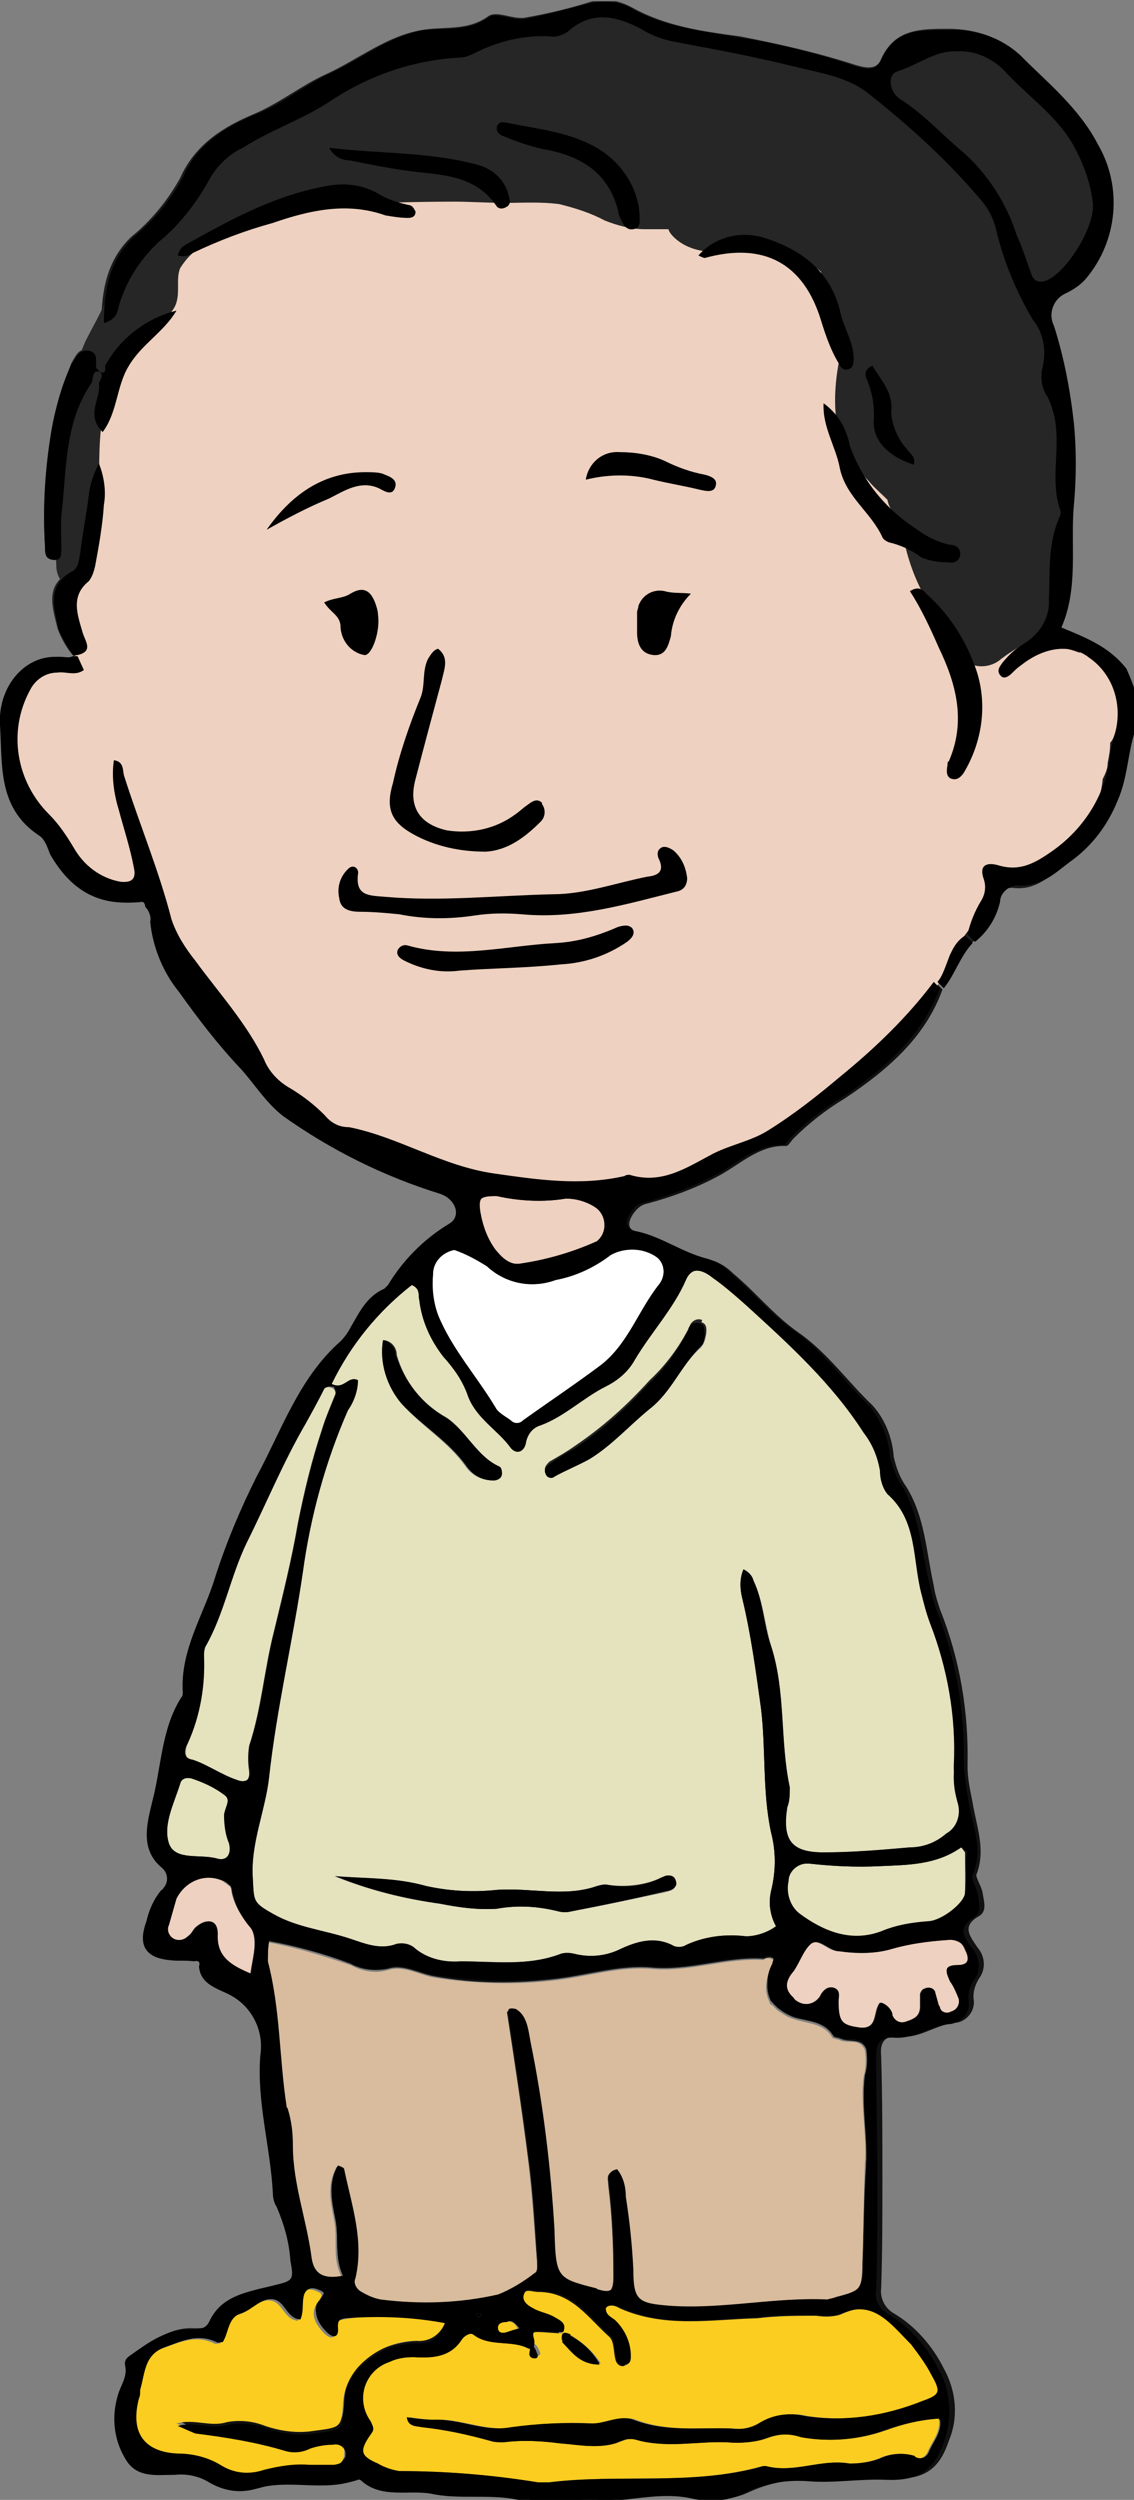 <?xml version="1.0" encoding="utf-8"?>
<!-- Generator: Adobe Illustrator 28.3.0, SVG Export Plug-In . SVG Version: 6.00 Build 0)  -->
<svg version="1.1" id="_グループ_2128" xmlns="http://www.w3.org/2000/svg" xmlns:xlink="http://www.w3.org/1999/xlink" x="0px"
	 y="0px" viewBox="0 0 90.6 199.6" style="enable-background:new 0 0 90.6 199.6;" xml:space="preserve">
<rect x="0" y="0" width="90.6" height="199.6" fill="#808080" stroke="none"/>
<style type="text/css">
	.st0{clip-path:url(#SVGID_00000044152371454305524130000012435546783080041919_);}
	.st1{clip-path:url(#SVGID_00000062913189464851550980000006100978547984682376_);}
	.st2{clip-path:url(#SVGID_00000168834889190633726300000018303248296468362912_);}
	.st3{fill:#1A1A1A;}
	.st4{fill:#111111;}
	.st5{fill:#222222;}
	.st6{fill:#EED1C0;}
	.st7{fill:#E5E2BE;}
	.st8{fill:#FBCD21;}
	.st9{fill:#D8BC9D;}
	.st10{fill:#FFFFFF;}
	.st11{fill:#262626;}
	.st12{fill:#705F49;}
</style>
<g>
	<defs>
		<rect id="SVGID_1_" x="0" y="0" width="90.6" height="199.6"/>
	</defs>
	<clipPath id="SVGID_00000105408972042413472700000011298319622675782283_">
		<use xlink:href="#SVGID_1_"  style="overflow:visible;"/>
	</clipPath>
	<g style="clip-path:url(#SVGID_00000105408972042413472700000011298319622675782283_);">
		<g id="_グループ_2001">
			<g id="_グループ_2000">
				<g>
					<defs>
						<rect id="SVGID_00000151531049150538521670000009309508986686089909_" x="0.1" y="0.1" width="90.5" height="199.5"/>
					</defs>
					<clipPath id="SVGID_00000027598185168362713300000015495578064434179770_">
						<use xlink:href="#SVGID_00000151531049150538521670000009309508986686089909_"  style="overflow:visible;"/>
					</clipPath>
					<g style="clip-path:url(#SVGID_00000027598185168362713300000015495578064434179770_);">
						<g id="_グループ_1999">
							<g id="_グループ_1998">
								<g>
									<defs>
										<rect id="SVGID_00000006673380020941832320000005093702098400003480_" x="0.1" y="0.1" width="90.5" height="199.5"/>
									</defs>
									<clipPath id="SVGID_00000136413135836802685750000007925812042898648723_">
										<use xlink:href="#SVGID_00000006673380020941832320000005093702098400003480_"  style="overflow:visible;"/>
									</clipPath>
									<g style="clip-path:url(#SVGID_00000136413135836802685750000007925812042898648723_);">
										<g id="_グループ_1997">
											<path id="_パス_170526" class="st3" d="M89.6,53.6c0.7,1.6,1.3,3.1,0.7,4.9s-0.5,3.8-1.4,5.6c-0.8,1.9-2.1,3.6-3.8,4.9
												c-1.2,0.9-2.3,2.1-4.1,1.9c-0.7-0.1-1.4,0.4-1.5,1.2c0,0,0,0.1,0,0.1c-0.3,1.2-1,2.4-2,3.2c-0.2-0.2-0.4-0.4-0.6-0.6
												c0.2-0.9,0.6-1.9,1.1-2.7c0.3-0.5,0.4-1.1,0.2-1.7c-0.4-1.1,0.2-1.3,1.2-1.1c1.6,0.4,2.9-0.2,4.2-1.1
												c2.6-1.8,4.4-4.7,4.7-7.8c0.1-0.6,0.2-1.2,0.4-1.7c0.6-2.2-0.2-4.6-2.1-6c-1.4-1.1-3.5-0.8-5.4,0.6
												c-0.2,0.2-0.4,0.4-0.7,0.6c-0.3,0.3-0.6,0.5-0.9,0.2c-0.3-0.4,0.1-0.7,0.2-1c0.4-0.6,1-1.1,1.7-1.5c1.3-0.7,2-2.1,2-3.6
												c0.1-2.2-0.1-4.4,0.8-6.4c0.1-0.2,0.1-0.4,0.1-0.7c-0.8-2.3,0-4.8-0.4-7.1c-0.1-0.7-0.3-1.3-0.6-1.9
												c-0.5-0.7-0.6-1.6-0.4-2.4c0.4-1.3,0.1-2.8-0.8-3.8c-1.3-2.2-2.3-4.6-2.9-7c-0.2-0.9-0.6-1.7-1.2-2.4
												c-2.7-3.2-5.8-6.1-9.1-8.6c-1.7-1.2-3.9-1.6-5.9-2.1c-3.2-0.8-6.5-1.4-9.7-2c-0.9-0.2-1.7-0.5-2.5-1
												c-2-1-3.9-1.5-5.8,0.2c-0.4,0.3-1,0.5-1.5,0.4c-2,0-4,0.4-5.9,1.3c-0.4,0.2-0.8,0.3-1.3,0.4C32.8,4.8,29.1,6.1,26,8.2
												c-2.2,1.4-4.6,2.2-6.8,3.6c-1.1,0.6-1.9,1.4-2.6,2.4c-1,1.9-2.4,3.6-4.1,5.1c-1.5,1.4-2.6,3.1-3.2,5.1
												c-0.2,0.5-0.3,1.2-1.2,1.4c0-2.7,0.5-5.1,2.4-6.9c1.6-1.3,2.9-2.9,3.9-4.7c1.2-2.7,3.5-4.1,5.9-5.1
												c2.1-0.9,3.8-2.3,5.8-3.2c2.4-1.1,4.5-2.8,7.1-3.4C35.2,2,37.2,2.6,39,1.3c0.7-0.5,2,0.3,3,0.1c1.7-0.3,3.4-0.7,5-1.2
												c1.2-0.4,2.4-0.2,3.5,0.4c2.7,1.5,5.6,1.9,8.6,2.3c3.1,0.6,6.2,1.3,9.3,2.3c1,0.3,1.7,0.3,2-0.5c1.1-2.4,3.1-2.4,5.4-2.4
												C77.9,2.3,80,3,81.5,4.4c2.2,2.2,4.6,4.1,6.1,7c2,3.4,1.6,7.7-0.9,10.7c-0.5,0.5-1,0.9-1.6,1.2c-1,0.5-1.4,1.6-1,2.6
												c0,0,0,0,0,0c0.8,2.6,1.3,5.2,1.6,7.9c0.2,2.2,0.2,4.4,0,6.5c-0.2,3.3,0.4,6.6-1,9.8C86.7,50.9,88.6,51.6,89.6,53.6
												 M83.7,22.3c1.7-0.8,4-4.5,3.7-6.3c-0.3-1.6-0.8-3.2-1.6-4.6C84.4,9,82,7.5,80.3,5.5c-1-1-2.4-1.6-3.8-1.5
												c-1.6-0.1-3.1,1.1-4.7,1.6c-0.8,0.2-0.7,1.6,0.2,2.2c1.9,1.2,3.4,2.9,5.1,4.3c2,1.8,3.4,4,4.2,6.5c0.4,1,0.8,2.1,1.2,3.2
												C82.7,22.5,83.1,22.6,83.7,22.3"/>
											<path id="_パス_170527" class="st4" d="M78.5,151.1c0.1,0.7,0.4,1.5-0.3,1.9c-1.4,0.8-0.7,1.6-0.1,2.5
												c0.6,0.7,0.7,1.7,0.1,2.5c-0.3,0.5-0.5,1.1-0.4,1.7c0.1,0.9-0.6,1.7-1.4,1.8c-1.6,0.1-2.9,1.3-4.5,1.1
												c-1.3-0.1-1.6,0.5-1.5,1.6c0.1,3.3,0.1,6.6,0.1,9.9c0,2.8,0,5.7-0.1,8.6c-0.1,0.8,0.3,1.6,1,2c1.7,1,3.1,2.6,4,4.4
												c1,1.8,1.2,3.9,0.4,5.8c-0.8,2.4-2.1,3.1-4.6,3c-2.1-0.1-4.3,0.3-6.4,0.1c-1.7-0.1-3.5,0.3-5,1c-1.3,0.6-2.7,0.7-4.1,0.4
												c-2.6-0.6-5.2,0.3-7.8,0.2c-2-0.1-4.1,0.3-6.1-0.1c-2.4-0.4-4.8,0-7-0.5c-1.8-0.4-3.9,0.4-5.5-1
												c-0.1-0.1-0.3-0.1-0.4-0.1c-2.6,1-5.4-0.1-8,0.7c-1.3,0.4-2.7,0.2-3.8-0.5c-0.8-0.5-1.7-0.8-2.7-0.6
												c-1.5,0-3.1,0.3-4-1.3c-0.9-1.5-1.1-3.3-0.6-5c0.2-0.8,0.8-1.5,0.6-2.4c-0.1-0.5,0.2-0.6,0.5-0.9c1.4-1.1,2.8-2.1,4.6-2
												c0.7,0,1.3,0,1.6-0.6c1-2.2,3.1-2.4,5.1-2.9c1.6-0.4,1.7-0.3,1.4-2c-0.1-1.5-0.5-3-1.1-4.3c-0.2-0.3-0.3-0.7-0.3-1.1
												c-0.2-3.7-1.2-7.2-1-11c0.3-1.9-0.7-3.9-2.4-4.8c-0.9-0.6-2.4-0.8-2.5-2.3c0.1-0.4,0-0.6-0.4-0.4c-0.7,0-1.3,0-2-0.1
												c-1.9-0.2-2.5-1.1-1.8-3.1c0.2-0.9,0.6-1.8,1.2-2.5c0.5-0.4,0.6-1.1,0.2-1.6c-0.1-0.1-0.1-0.2-0.2-0.2
												c-1.9-1.6-1.1-3.8-0.7-5.4c0.6-2.8,0.7-5.7,2.3-8.2c0.1-0.1,0.1-0.3,0.1-0.4c-0.3-3.4,1.6-6.1,2.6-9.1
												c0.8-2.8,1.9-5.4,3.3-8c2-3.7,3.4-7.9,6.7-10.8c0.3-0.3,0.5-0.7,0.8-1.1c0.7-1.2,1.3-2.5,2.7-3.1c0.1,0,0.3-0.1,0.3-0.3
												c1.2-2,2.9-3.7,4.9-4.9c1-0.6,0.5-2-0.8-2.4c-4.5-1.4-8.7-3.5-12.5-6.2c-1.4-1.1-2.3-2.5-3.4-3.8c-1.8-1.9-3.4-4-4.9-6.1
												c-1.3-1.6-2.1-3.5-2.3-5.6c0.1-0.5-0.1-0.9-0.4-1.2c0-0.3-0.1-0.5-0.5-0.4c-3.3,0.4-5.5-1-7.1-3.8
												c-0.3-0.5-0.4-1.2-0.9-1.5c-3.3-2.1-2.8-5.6-3.1-8.8c-0.2-3.1,2.1-5.9,5.1-5.4c0.2,0,0.4,0,0.7-0.1l0.2,0h0.2l0.5,1.1
												c-0.7,0.5-1.4,0.1-2.1,0.2c-0.9,0-1.8,0.5-2.2,1.4c-1.7,3.3-1.1,7.3,1.5,9.9c0.8,0.8,1.4,1.7,2,2.7
												c0.8,1.4,2.1,2.4,3.7,2.7c0.9,0.1,1.3-0.2,1.1-1.1c-0.4-1.5-0.8-3-1.2-4.6c-0.4-1.3-0.5-2.6-0.4-4
												c0.8,0.2,0.6,0.8,0.8,1.2c1.2,3.9,2.7,7.6,3.8,11.5c0.4,1.2,1.1,2.3,1.9,3.3c1.9,2.6,4.1,5,5.5,7.9
												c0.5,1,1.2,1.8,2.1,2.3c1,0.6,1.8,1.3,2.7,2.1c0.5,0.6,1.2,1,1.9,1.2c4,0.8,7.5,3.1,11.6,3.7c3.5,0.5,6.9,1,10.4,0.2
												C49.9,94,50,94,50.2,94c2.6,0.7,4.6-0.6,6.7-1.8c1.4-0.7,3-1,4.3-1.8c2.1-1.3,4.1-2.8,5.9-4.4c2.8-2.2,5.4-4.8,7.7-7.5
												l0.5,0.5c-1.4,3.9-4.5,6.5-7.8,8.7c-1.5,0.9-2.9,2-4.1,3.2c-0.2,0.2-0.4,0.6-0.6,0.6c-2.2-0.1-3.8,1.6-5.6,2.5
												c-1.7,0.9-3.6,1.6-5.5,2.1c-0.5,0.1-0.8,0.4-1.1,0.8c-0.4,0.6-0.6,1.3,0.4,1.5c2,0.5,3.7,1.8,5.8,2.2
												c0.7,0.2,1.3,0.6,1.8,1.1c1.8,1.5,3.2,3.3,5.2,4.7c2.3,1.6,3.9,3.9,5.9,5.8c1,1.1,1.6,2.6,1.7,4.1c0.2,0.9,0.5,1.7,1,2.4
												c1.5,2.4,1.6,5.2,2.2,7.9c0.1,0.7,0.3,1.3,0.5,1.9c1.6,4,2.3,8.2,2.2,12.5c0,1,0.2,1.9,0.4,2.9c0.3,1.9,1.1,3.8,0.3,5.8
												C78,150,78.4,150.6,78.5,151.1 M76.5,156.9c1,0,0.9-0.6,0.6-1.2c-0.2-0.7-0.9-1.1-1.6-0.9c-1.5,0.1-3,0.3-4.4,0.7
												c-1.4,0.4-2.8,0.5-4.2,0.2c-0.8-0.1-1.6-1.1-2.3-0.6c-0.7,0.5-0.9,1.5-1.4,2.2c-0.6,0.8-0.8,1.5,0,2.1
												c0.5,0.6,1.3,0.7,1.9,0.2c0.2-0.1,0.3-0.3,0.4-0.5c0.2-0.3,0.5-0.6,0.9-0.5c0.6,0.1,0.4,0.7,0.4,1.1
												c0,1.6,0.3,1.9,1.8,2.1c1.6,0.2,1.1-1.3,1.6-2c0.5,0.1,0.8,0.4,0.9,0.9c0.1,0.5,0.6,0.8,1.1,0.7c0,0,0.1,0,0.1,0
												c0.6-0.2,1.1-0.4,1.1-1.2c0-0.3,0-0.6,0-0.9c0-0.3,0.2-0.5,0.5-0.5c0,0,0.1,0,0.1,0c0.2,0,0.4,0.1,0.5,0.3
												c0.2,0.3,0.2,0.7,0.3,1.1c0.1,0.4,0.4,0.7,0.8,0.6c0.1,0,0.2,0,0.2-0.1c0.5-0.1,0.8-0.5,0.7-1c0,0,0,0,0,0
												c-0.2-0.5-0.4-1-0.7-1.4C75.6,157.5,75.3,156.9,76.5,156.9 M77.1,151.2c0.1-1.1,0-2.2,0-3.3l-0.5-0.3
												c-2,1.5-4.2,1.4-6.5,1.5c-1.9,0.1-3.7,0-5.6-0.2c-0.7-0.2-1.4,0.2-1.6,1c0,0.1,0,0.2,0,0.4c-0.2,1,0.1,2,0.9,2.6
												c2,1.3,4.1,2.2,6.5,1.4c1.2-0.5,2.4-0.8,3.7-0.8C75.2,153.4,77,151.9,77.1,151.2 M75.6,146.4c0.9-0.5,1.3-1.6,0.9-2.5
												c-0.3-0.9-0.4-1.9-0.3-2.9c0.1-3.9-0.5-7.8-1.9-11.4c-0.3-0.8-0.5-1.6-0.7-2.4c-0.7-2.7-0.3-5.7-2.7-7.9
												c-0.4-0.5-0.6-1.2-0.6-1.9c-0.1-1.1-0.6-2.2-1.3-3c-2.6-3.9-5.9-7-9.3-10c-0.9-0.8-1.8-1.6-2.8-2.3
												c-1.1-0.7-1.8-0.6-2.2,0.3c-1,2.4-2.8,4.2-4.1,6.4c-0.6,0.9-1.4,1.6-2.3,2.1c-1.8,1-3.3,2.4-5.2,3.1
												c-0.7,0.2-1.1,0.8-1.2,1.5c-0.1,0.7-0.8,0.8-1.2,0.3c-1-1.5-2.7-2.3-3.4-4.1c-0.5-1.2-1.2-2.3-2-3.2
												c-1.1-1.3-1.7-2.8-1.9-4.5c-0.1-0.4,0.1-0.9-0.6-1.2c-2.7,2.1-4.9,4.8-6.4,7.9c1,0.5,1.3-0.7,2.1-0.3
												c-0.1,0.9-0.4,1.7-0.8,2.4c-1.8,4.1-3,8.4-3.6,12.9c-0.8,5.5-2.1,10.9-2.7,16.4c-0.3,2.7-1.5,5.3-1.3,8.1
												c0.1,1.8,0,1.9,1.6,2.8c2,1.1,4.1,1.3,6.2,2c1.2,0.4,2.4,0.9,3.7,0.4c0.5-0.2,1.1,0,1.5,0.4c1,0.8,2.3,1.1,3.6,1
												c2.7,0,5.4,0.4,8-0.6c0.3-0.1,0.7-0.1,1.1,0c1.3,0.3,2.6,0.2,3.7-0.4c1.3-0.5,2.7-1,4.1-0.3c0.3,0.2,0.7,0.2,1.1,0
												c1.5-0.7,3.2-0.9,4.8-0.7c0.9,0,1.7-0.3,2.4-0.8c-0.5-0.9-0.6-1.9-0.4-2.8c0.3-1.5,0.3-3.1,0-4.7
												c-0.6-3.3-0.3-6.6-0.8-9.9c-0.4-3-0.9-5.9-1.5-8.8c-0.2-0.8-0.2-1.6,0.1-2.3c0.4,0.2,0.7,0.5,0.8,0.9
												c0.8,1.7,0.9,3.5,1.4,5.2c1.2,3.7,0.7,7.6,1.5,11.3c0,0.5,0,1.1-0.2,1.6c-0.4,2.6,0.3,3.6,2.9,3.6c2.3,0,4.6-0.2,6.9-0.4
												C73.7,147.4,74.7,147,75.6,146.4 M74.2,195.9c0.3-0.8,1.1-1.6,0.9-2.7c-1.5,0.1-3,0.5-4.5,0.9c-2.1,0.8-4.4,1.1-6.7,0.6
												c-0.9-0.3-1.8-0.3-2.7,0c-1,0.4-2.2,0.6-3.3,0.4c-2.4-0.1-4.8,0.5-7.2-0.2c-0.4-0.1-0.9-0.1-1.3,0.1
												c-1.5,0.7-3.1,0.4-4.7,0.2c-1.5-0.2-3.1-0.3-4.7-0.1c-0.3,0.1-0.6,0-0.9-0.1c-1.8-0.5-3.7-0.9-5.5-1.1
												c-0.4-0.1-1.1,0-1.2-0.8c0.7,0.1,1.4,0.1,2.1,0.2c2.1-0.1,4.1,1,6.2,0.6c2.2-0.3,4.3-0.4,6.5-0.3c1.1,0,2.3-0.7,3.3-0.3
												c2.6,1,5.2,0.5,7.8,0.7c0.8,0.1,1.5-0.1,2.2-0.4c1.1-0.6,2.4-0.8,3.7-0.6c3.2,0.4,6.5,0,9.4-1.2c1.4-0.5,1.5-0.8,0.7-2.1
												c-0.4-0.9-1-1.7-1.6-2.5c-1.5-1.7-3-3.7-5.8-2.3c-0.6,0.2-1.3,0.2-2,0.1c-1.6,0-3.1,0.1-4.7,0.2c-3.7,0.1-7.4,0.9-11-0.8
												c-0.3-0.1-0.8-0.4-1.2,0.1c-0.1,0.6,0.4,0.8,0.8,1c0.8,0.7,1.2,1.8,1.2,2.8c0,0.3,0.1,0.6-0.4,0.7
												c-0.3,0.1-0.6-0.1-0.7-0.4c-0.2-0.6-0.1-1.6-0.5-1.9c-1.7-1.5-3-3.6-5.7-3.6c-0.4,0-1-0.3-1.2,0.2
												c-0.2,0.6,0.3,1,0.7,1.2c0.5,0.3,1.1,0.4,1.7,0.7c0.4,0.2,1,0.4,0.7,1.2c-0.6-0.1-1.3-0.1-2-0.1c-0.3,0-0.4,0.2-0.4,0.3
												c0,0.2,0,0.4,0.1,0.6c0,0.2-0.1,0.4-0.1,0.7c-1.4-1.1-3.3-0.3-4.7-1.3c-0.3-0.2-0.8,0.1-1,0.4c-1,1.4-2.4,1.4-3.8,1.4
												c-0.7,0-1.4,0.1-2,0.4c-1.6,0.5-2.5,2.3-2,3.9c0.1,0.3,0.2,0.6,0.4,0.9c0.3,0.5,0.3,0.6,0,1.1c-0.9,1.3-0.8,1.7,0.6,2.3
												c0.5,0.3,1.1,0.5,1.7,0.6c3.7,0.1,7.4,0.4,11.1,0.9c0.3,0,0.6,0,0.9,0c5.7-0.7,11.5,0.3,17.1-1.3c0.1,0,0.1,0,0.2,0
												c2.2,0.6,4.4-0.6,6.7-0.2c0.8,0.1,1.7-0.1,2.4-0.4c0.9-0.4,1.9-0.5,2.8-0.2C73.4,196.4,73.9,196.3,74.2,195.9
												C74.1,195.9,74.2,195.8,74.2,195.9 M69.2,172.8c0.1-2.3-0.4-4.6-0.1-7c0.2-0.7,0.2-1.5,0.1-2.2c-0.4-0.9-1.3-0.5-2-0.8
												c-0.2-0.1-0.5-0.1-0.6-0.2c-0.7-1.2-2-1.2-3.1-1.5c-0.3-0.1-0.7-0.3-1-0.5c-0.1-0.1-0.3-0.2-0.4-0.3
												c-0.1-0.1-0.2-0.2-0.3-0.3c-0.1-0.1-0.1-0.2-0.2-0.2c-0.2-0.4-0.3-0.8-0.3-1.2c0-0.6,0.2-1.1,0.4-1.7
												c0-0.1,0.1-0.3,0.1-0.4c0-0.1,0-0.1,0-0.1c-0.2-0.2-0.5-0.1-0.8,0c-3-0.2-5.9,1-9,0.7c-2.5-0.2-5,0.6-7.5,0.9
												c-3.3,0.4-6.6,0.4-9.8-0.2c-1.2-0.2-2.5-1-3.7-0.6c-1,0.2-2.1,0.1-3-0.4c-2.1-0.8-4.3-1.4-6.5-1.8
												c-0.1,0.6-0.1,1.1-0.1,1.7c1,3.8,0.8,7.7,1.5,11.6c0,0.1,0,0.1,0.1,0.2c0.3,0.9,0.4,1.9,0.4,2.9c0,3,1.1,5.9,1.5,8.9
												c0.2,1.3,1,1.7,2.5,1.4c-0.7-1.5-0.3-3-0.6-4.5c-0.3-1.5-0.6-2.9,0.2-4.3c0.2,0.2,0.4,0.2,0.5,0.3
												c0.5,2.9,1.6,5.7,0.9,8.7c-0.2,0.4,0.1,0.9,0.5,1.1c0.5,0.3,0.9,0.5,1.5,0.6c3.1,0.4,6.3,0.3,9.3-0.4
												c1.1-0.4,2-1,2.9-1.7c0.4-0.2,0.3-0.7,0.3-1c-0.2-2.7-0.3-5.4-0.7-8.1c-0.5-3.9-1.1-7.9-1.7-11.8c0-0.2,0.1-0.3,0.6-0.2
												c0.9,0.5,1,1.7,1.2,2.7c1,4.9,1.6,9.9,1.9,14.9c0.1,3.8,0.2,3.8,3.3,4.6c0.1,0,0.1,0.1,0.2,0.1c1.1,0.2,1.3,0.1,1.3-1.1
												c0-2.4-0.1-4.8-0.4-7.2c0-0.5-0.3-1.1,0.6-1.3c0.5,0.7,0.7,1.4,0.7,2.2c0.2,1.9,0.5,3.9,0.6,5.8c0.1,2.5,0.4,2.8,2.9,2.9
												c4.2,0.3,8.4-0.8,12.6-0.5c0.2,0,0.4-0.1,0.7-0.2c1.9-0.6,2.1-0.8,2.2-2.8C69,178,69,175.4,69.2,172.8 M52.7,102.4
												c0.4-0.7,0.4-1.5-0.2-2.1c-1.1-0.8-2.6-0.8-3.8-0.1c-1.3,1-2.8,1.7-4.4,2c-1.9,0.6-4,0.2-5.5-1.1
												c-0.8-0.5-1.7-0.9-2.6-1.3c-0.9,0.2-1.6,0.9-1.7,1.9c-0.1,1.1,0,2.3,0.4,3.3c1.2,2.7,3.2,4.8,4.6,7.4
												c0.2,0.4,0.8,0.7,1.2,1c0.3,0.3,0.7,0.2,1,0c2.1-1.5,4.2-2.9,6.2-4.4C50.2,107.3,51.1,104.6,52.7,102.4 M47.7,99.2
												c0.8-0.6,0.9-1.7,0.3-2.4c-0.1-0.1-0.1-0.2-0.2-0.2c-0.7-0.6-1.6-0.8-2.5-0.8c-1.8,0.3-3.7,0.2-5.5-0.2
												c-1.4,0-1.6,0.2-1.3,1.4c0.2,1.1,0.5,2,1.2,2.9c0.5,0.6,1.1,1.2,1.9,1.1C43.6,100.7,45.7,100.1,47.7,99.2 M41.5,185.9
												c-0.4-0.6-0.7-0.7-1-0.6c-0.3,0.1-0.8,0.1-0.7,0.6c0.1,0.3,0.4,0.3,0.7,0.2C40.8,186.1,41.1,186.1,41.5,185.9 M38.3,185
												c0,0,0.1-0.1,0.2-0.2c-0.1,0-0.2-0.1-0.3-0.1c0,0-0.1,0.1-0.1,0.1C38.1,184.9,38.2,185,38.3,185 M33.3,186.9
												c1,0.1,2-0.6,2.3-1.6c-2.6-0.5-5.3-0.7-8-0.4c-0.6,0.1-0.6,0.3-0.6,0.7c0.1,0.9-0.4,0.9-0.9,0.4
												c-0.7-0.7-1.3-1.6-0.5-2.5c0.5-0.6,0.3-0.7-0.2-0.9s-0.9-0.1-1.1,0.4c-0.2,0.6,0.1,1.3-0.3,2c-1.1-0.1-1.2-1.4-2.1-1.6
												c-1.1-0.2-1.7,0.8-2.6,1.1c-1.1,0.3-1,1.5-1.5,2.3c-0.2,0-0.3,0.1-0.5,0c-1.4-0.7-2.7-0.1-4.1,0.4
												c-1.7,0.7-1.6,2.1-2,3.4c-0.1,0.2-0.1,0.4-0.1,0.7c-0.8,3.1,0.8,4.3,3.1,4.4c1.2,0,2.4,0.3,3.4,0.9
												c1,0.7,2.3,0.8,3.5,0.4c1.1-0.4,2.4-0.5,3.6-0.4c0.7,0,1.4,0,2,0c0.6,0,1-0.3,1-1c0-0.5-0.3-0.9-0.8-0.9
												c-0.1,0-0.2,0-0.3,0c-0.6,0-1.2,0.1-1.8,0.3c-0.6,0.3-1.3,0.4-2,0.2c-2.4-0.7-4.8-1.1-7.2-1.4c-0.5-0.1-1-0.3-1.4-0.6
												c1.4-0.5,2.7,0.2,4-0.1c1-0.3,2.1-0.2,3.1,0.3c1.2,0.4,2.5,0.6,3.8,0.4c2.2-0.2,2.3-0.2,2.4-2.3c0.1-1.1,0.5-2.2,1.3-3
												C30,187.6,31.6,187,33.3,186.9 M26.8,111.2c0-0.2-0.1-0.4-0.3-0.5c0,0-0.1,0-0.1,0c-0.2,0-0.4,0.1-0.6,0.2
												c-0.5,0.9-1,1.8-1.5,2.8c-1.7,3.1-3.1,6.3-4.7,9.5c-1.3,2.7-1.8,5.7-3.3,8.3c-0.1,0.2-0.1,0.4-0.1,0.7
												c0.1,2.4-0.3,4.8-1.3,7c-0.2,0.5-0.3,1.2,0.3,1.4c1.2,0.4,2.3,1.1,3.5,1.6c0.7,0.3,1.2,0,1.1-0.8c-0.1-0.7-0.1-1.3,0-2
												c1-3,1.2-6.2,2-9.2c0.7-2.8,1.3-5.7,1.9-8.5c0.5-2.5,1.1-5,1.9-7.4C26,113.2,26.4,112.2,26.8,111.2 M20,157.6
												c0.2-1.5,0.7-2.8-0.1-3.9c-0.7-0.8-1.2-1.7-1.4-2.8c0-0.2-0.1-0.4-0.3-0.6c-1.3-0.9-3-0.6-4,0.7
												c-0.1,0.1-0.2,0.3-0.3,0.4c-0.3,0.7-0.5,1.4-0.6,2.1c-0.2,0.4,0,0.9,0.4,1.1c0.4,0.2,0.9,0.1,1.2-0.2
												c0.2-0.2,0.3-0.5,0.6-0.7c0.9-0.8,1.7-0.6,1.7,0.5C17.3,156.2,18.3,156.9,20,157.6 M17.4,148.4c0.8,0.2,1.2-0.3,1-1.2
												c-0.3-0.7-0.5-1.5-0.4-2.3c0.1-0.6,0.6-1.1,0-1.6c-0.8-0.6-1.7-1.1-2.6-1.3c-0.4-0.1-0.8-0.1-0.9,0.4
												c-0.5,1.6-1.4,3.3-0.9,4.8C14,148.6,16,148,17.4,148.4"/>
											<path id="_パス_170528" class="st3" d="M78,53.4c0.9,2.8,0.6,5.8-1,8.2c-0.2,0.3-0.5,0.6-0.9,0.5
												c-0.5-0.2-0.5-0.6-0.4-1.1c0-0.1,0.1-0.3,0.1-0.4c1.5-3.2,0.6-6.1-0.8-9.1c-0.7-1.5-1.4-3-2.3-4.5c0.8-0.4,1.1,0,1.4,0.3
												C75.9,49.1,77.2,51.2,78,53.4"/>
											<path id="_パス_170529" class="st5" d="M77.1,74.7c0.2,0.2,0.4,0.4,0.6,0.6c-1,1.1-1.4,2.5-2.3,3.6l-0.5-0.5
												C75.8,77.3,75.7,75.6,77.1,74.7"/>
											<path id="_パス_170530" class="st6" d="M77.1,155.7c0.3,0.6,0.4,1.2-0.6,1.2c-1.2,0-0.9,0.6-0.6,1.3
												c0.3,0.4,0.5,0.9,0.7,1.4c0.1,0.5-0.2,0.9-0.6,1c0,0,0,0,0,0c-0.3,0.2-0.8,0.1-1-0.3c0-0.1-0.1-0.2-0.1-0.2
												c-0.1-0.4-0.2-0.7-0.3-1.1c-0.1-0.2-0.3-0.3-0.5-0.3c-0.3,0-0.5,0.2-0.6,0.5c0,0,0,0.1,0,0.1c0,0.3,0,0.6,0,0.9
												c0,0.8-0.5,1-1.1,1.2c-0.5,0.2-1,0-1.2-0.5c0-0.1,0-0.1,0-0.1c-0.1-0.4-0.5-0.8-0.9-0.9c-0.6,0.7-0.1,2.1-1.6,2
												c-1.5-0.2-1.8-0.4-1.8-2.1c0-0.4,0.2-0.9-0.4-1.1c-0.4-0.1-0.7,0.2-0.9,0.5c-0.3,0.7-1.1,1-1.8,0.7
												c-0.2-0.1-0.4-0.2-0.5-0.4c-0.8-0.7-0.6-1.4,0-2.1c0.5-0.7,0.8-1.7,1.4-2.2c0.7-0.5,1.4,0.6,2.3,0.6
												c1.4,0.2,2.9,0.2,4.2-0.2c1.4-0.4,2.9-0.6,4.4-0.7C76.2,154.6,76.8,155,77.1,155.7"/>
											<path id="_パス_170531" class="st7" d="M77.1,147.9c0,1.1,0,2.2,0,3.3c0,0.8-1.9,2.3-3,2.3c-1.3,0.1-2.5,0.3-3.7,0.8
												c-2.4,0.9-4.6,0-6.5-1.4c-0.8-0.7-1.1-1.7-0.9-2.7c0-0.7,0.6-1.3,1.3-1.4c0.1,0,0.2,0,0.4,0c1.8,0.2,3.7,0.3,5.6,0.2
												c2.3-0.1,4.5-0.1,6.5-1.5L77.1,147.9"/>
											<path id="_パス_170532" class="st5" d="M75.9,43.3c0.4,0.1,0.9,0.4,0.8,0.9c-0.1,0.4-0.5,0.6-0.9,0.5
												c-0.8,0-1.5-0.1-2.2-0.4c-0.8-0.6-1.7-1-2.6-1.2c-0.2,0-0.4-0.2-0.5-0.4c-0.9-2-2.9-3.2-3.3-5.5
												c-0.3-1.7-1.3-3.3-1.3-5.2c1.1,0.8,1.8,1.9,2.1,3.2c1,2.8,2.9,5.1,5.4,6.7C74.1,42.7,75,43.1,75.9,43.3"/>
											<path id="_パス_170533" class="st7" d="M76.5,143.9c0.3,0.9,0,2-0.9,2.5c-0.8,0.7-1.8,1.1-2.9,1.1
												c-2.3,0.2-4.6,0.4-6.9,0.4c-2.6,0-3.3-1-2.9-3.6c0.2-0.5,0.2-1,0.2-1.6c-0.8-3.7-0.3-7.6-1.5-11.3
												c-0.5-1.7-0.6-3.5-1.4-5.2c-0.1-0.4-0.4-0.7-0.8-0.9c-0.3,0.7-0.3,1.5-0.1,2.3c0.7,2.9,1.1,5.9,1.5,8.8
												c0.4,3.3,0.1,6.6,0.8,9.9c0.4,1.5,0.4,3.1,0,4.7c-0.2,0.9-0.1,1.9,0.4,2.8c-0.7,0.5-1.6,0.8-2.4,0.8
												c-1.6-0.2-3.3,0-4.8,0.7c-0.3,0.2-0.8,0.2-1.1,0c-1.4-0.7-2.8-0.3-4.1,0.3c-1.2,0.6-2.5,0.7-3.7,0.4
												c-0.4-0.1-0.8-0.1-1.1,0c-2.6,1-5.3,0.6-8,0.6c-1.3,0.1-2.6-0.2-3.6-1c-0.4-0.4-1-0.5-1.5-0.4c-1.3,0.5-2.5,0-3.7-0.4
												c-2.1-0.7-4.3-0.9-6.2-2c-1.6-0.9-1.5-1-1.6-2.8c-0.2-2.8,1-5.4,1.3-8.1c0.6-5.5,1.9-10.9,2.7-16.4
												c0.6-4.4,1.8-8.8,3.6-12.9c0.5-0.7,0.8-1.6,0.8-2.4c-0.8-0.4-1.1,0.8-2.1,0.3c1.5-3.1,3.7-5.8,6.4-7.9
												c0.7,0.3,0.5,0.8,0.6,1.2c0.2,1.7,0.9,3.2,1.9,4.5c0.9,1,1.6,2,2,3.2c0.7,1.8,2.4,2.7,3.4,4.1c0.4,0.5,1,0.4,1.2-0.3
												c0.1-0.7,0.5-1.3,1.2-1.5c1.9-0.7,3.4-2.2,5.2-3.1c1-0.5,1.8-1.2,2.3-2.1c1.3-2.2,3.1-4.1,4.1-6.4
												c0.4-0.9,1.2-1.1,2.2-0.3c1,0.7,1.9,1.5,2.8,2.3c3.4,3.1,6.8,6.2,9.3,10c0.7,0.9,1.1,1.9,1.3,3c-0.1,0.7,0.2,1.4,0.6,1.9
												c2.4,2.1,2,5.2,2.7,7.9c0.2,0.8,0.4,1.6,0.7,2.4c1.4,3.6,2.1,7.5,1.9,11.4C76.1,141.9,76.2,142.9,76.5,143.9 M56.4,106.6
												c0-0.5,0-0.9-0.3-1c-0.4-0.2-0.9,0-1,0.4c0,0,0,0.1,0,0.1c-0.8,1.6-1.9,3.1-3.2,4.3c-1.8,2-3.7,3.7-5.9,5.2
												c-0.7,0.4-1.4,0.8-2.1,1.3c-0.2,0.2-0.5,0.4-0.3,0.8c0.1,0.3,0.5,0.4,0.7,0.2c0,0,0,0,0,0c0.9-0.5,1.9-0.9,2.8-1.4
												c1.8-1.1,3.2-2.7,4.8-4c1.8-1.4,2.5-3.5,4.1-4.9C56.3,107.2,56.4,106.8,56.4,106.6 M53.1,151.1c0.4-0.1,1-0.3,0.8-0.8
												c-0.1-0.6-0.8-0.5-1.1-0.4c-1.3,0.7-2.9,0.9-4.3,0.6c-0.3,0-0.6,0-0.9,0.1c-2.6,0.9-5.3,0.1-8,0.3
												c-1.9,0.2-3.7,0.1-5.6-0.3c-2.4-0.7-4.9-0.6-7.3-0.8c2.7,1.1,5.5,1.8,8.4,2.2c1.5,0.3,3,0.5,4.5,0.4
												c1.6-0.3,3.3-0.2,4.9,0.2c0.4,0.1,0.7,0.1,1.1,0C48.1,152.2,50.6,151.6,53.1,151.1 M40.1,117.7c0-0.2,0-0.5-0.2-0.6
												c-1.8-0.8-2.6-2.8-4.3-3.9c-1.9-1.1-3.3-2.9-4-5c-0.1-0.6-0.5-1.1-1-1.2c-0.3,1.8,0.3,3.7,1.5,5.1c1.6,1.8,3.7,3,5.1,5
												c0.5,0.7,1.3,1.1,2.1,1.1C39.7,118.3,40,118,40.1,117.7"/>
											<path id="_パス_170534" class="st8" d="M75,193.1c0.2,1.1-0.6,1.9-0.9,2.7c-0.2,0.4-0.6,0.6-1,0.4c0,0-0.1,0-0.1-0.1
												c-0.9-0.3-2-0.2-2.8,0.2c-0.8,0.3-1.6,0.4-2.4,0.4c-2.2-0.4-4.4,0.8-6.7,0.2c-0.1,0-0.2,0-0.2,0
												c-5.6,1.6-11.5,0.6-17.1,1.3c-0.3,0-0.6,0-0.9,0c-3.7-0.6-7.4-0.9-11.1-0.9c-0.6-0.1-1.2-0.3-1.7-0.6
												c-1.4-0.6-1.5-1-0.6-2.3c0.3-0.4,0.3-0.5,0-1.1c-1-1.4-0.7-3.3,0.7-4.3c0.3-0.2,0.5-0.3,0.8-0.4c0.6-0.3,1.3-0.4,2-0.4
												c1.5,0.1,2.9,0,3.8-1.4c0.2-0.3,0.7-0.6,1-0.4c1.4,1.1,3.3,0.3,4.7,1.3c0,0.2,0.1,0.4,0.3,0.4c0,0,0,0,0.1,0
												c0.3,0,0.3-0.2,0.2-0.4c-0.1-0.2-0.2-0.5-0.5-0.6c0-0.2-0.1-0.4-0.1-0.6c0-0.2,0.1-0.3,0.4-0.3c0.7,0,1.3,0.1,2,0.1
												c0.3-0.7-0.2-0.9-0.7-1.2c-0.5-0.3-1.2-0.4-1.7-0.7c-0.4-0.2-1-0.6-0.7-1.2c0.2-0.5,0.7-0.2,1.2-0.2c2.7,0,4,2.1,5.7,3.6
												c0.4,0.4,0.3,1.3,0.5,1.9c0.1,0.3,0.4,0.5,0.7,0.4c0.4-0.1,0.4-0.4,0.4-0.7c0-1.1-0.5-2.1-1.2-2.8
												c-0.3-0.3-0.8-0.4-0.8-1c0.3-0.5,0.9-0.3,1.2-0.1c3.6,1.6,7.3,0.9,11,0.8c1.6-0.2,3.1-0.2,4.7-0.2c0.7,0.1,1.3,0.1,2-0.1
												c2.8-1.4,4.3,0.6,5.8,2.3c0.6,0.8,1.2,1.6,1.6,2.5c0.8,1.4,0.7,1.6-0.7,2.1c-3,1.2-6.2,1.7-9.4,1.2
												c-1.2-0.3-2.6-0.1-3.7,0.6c-0.7,0.4-1.4,0.5-2.2,0.4c-2.6-0.1-5.2,0.3-7.8-0.7c-1.1-0.4-2.2,0.3-3.3,0.3
												c-2.2-0.1-4.3,0-6.5,0.3c-2.1,0.4-4.1-0.7-6.2-0.6c-0.7,0-1.4-0.1-2.1-0.2c0.1,0.8,0.8,0.7,1.2,0.8
												c1.9,0.2,3.7,0.6,5.5,1.1c0.3,0.1,0.6,0.1,0.9,0.1c1.6-0.2,3.2-0.1,4.7,0.1c1.5,0.1,3.1,0.5,4.7-0.2
												c0.4-0.2,0.9-0.2,1.3-0.1c2.4,0.7,4.8,0.1,7.2,0.2c1.1,0.1,2.3,0,3.3-0.4c0.9-0.3,1.8-0.3,2.7,0c2.2,0.4,4.5,0.2,6.7-0.6
												C72,193.6,73.5,193.2,75,193.1 M45,186.9c0.8,0.8,1.4,1.8,3,1.8c-0.6-0.9-1.4-1.7-2.4-2.2C45,186.1,44.8,186.3,45,186.9"
												/>
											<path id="_パス_170535" class="st5" d="M72.5,35.7c0.3,0.4,0.8,0.7,0.6,1.3c-2-0.6-3.3-1.8-3.2-3.4
												c0.1-1.1-0.1-2.2-0.5-3.3c-0.2-0.4-0.3-0.9,0.4-1.2c0.6,1.2,1.7,2.1,1.6,3.7C71.4,33.9,71.8,35,72.5,35.7"/>
											<path id="_パス_170536" class="st9" d="M69,165.8c-0.3,2.3,0.3,4.6,0.1,7c-0.1,2.6-0.1,5.3-0.2,7.9
												c0,2.1-0.2,2.3-2.2,2.8c-0.2,0.1-0.4,0.1-0.7,0.2c-4.2-0.2-8.4,0.8-12.6,0.5c-2.5-0.2-2.9-0.4-2.9-2.9
												c-0.1-2-0.3-3.9-0.6-5.8c0-0.8-0.2-1.6-0.7-2.2c-0.9,0.2-0.6,0.8-0.6,1.3c0.3,2.4,0.4,4.8,0.4,7.2c0,1.2-0.3,1.4-1.3,1.1
												c-0.1,0-0.1-0.1-0.2-0.1c-3.1-0.8-3.2-0.8-3.3-4.7c-0.3-5-0.9-10-1.9-14.9c-0.2-1.1-0.3-2.2-1.2-2.7
												c-0.5,0-0.6,0.1-0.6,0.2c0.6,3.9,1.2,7.8,1.7,11.8c0.3,2.7,0.5,5.4,0.7,8.1c0,0.4,0.1,0.8-0.3,1
												c-0.9,0.7-1.9,1.3-2.9,1.7c-3.1,0.7-6.2,0.8-9.4,0.4c-0.5-0.1-1-0.3-1.5-0.6c-0.4-0.2-0.7-0.7-0.5-1.1
												c0.7-3-0.3-5.8-0.9-8.7c0-0.1-0.2-0.2-0.5-0.3c-0.8,1.4-0.5,2.8-0.2,4.3c0.3,1.5-0.2,3,0.6,4.5c-1.5,0.3-2.3-0.1-2.5-1.4
												c-0.4-3-1.5-5.8-1.5-8.9c0-1-0.1-1.9-0.4-2.9c0-0.1,0-0.1,0-0.2c-0.6-3.8-0.5-7.8-1.5-11.6c0-0.6,0-1.2,0.1-1.7
												c2.2,0.4,4.4,1.1,6.5,1.8c0.9,0.5,2,0.7,3,0.4c1.3-0.4,2.5,0.4,3.7,0.6c3.2,0.5,6.6,0.6,9.8,0.2c2.5-0.3,5-1.1,7.5-0.9
												c3.1,0.3,6-0.9,9-0.7c0.2-0.2,0.5-0.2,0.8,0c0,0,0,0.1,0,0.1c0,0.1-0.1,0.3-0.2,0.4c-0.2,0.5-0.4,1.1-0.4,1.7
												c0,0.4,0.1,0.8,0.3,1.2c0,0.1,0.1,0.2,0.2,0.2c0.1,0.1,0.2,0.2,0.3,0.3c0.1,0.1,0.2,0.2,0.4,0.3c0.3,0.2,0.6,0.4,1,0.5
												c1.1,0.4,2.4,0.3,3.1,1.5c0.1,0.1,0.4,0.1,0.6,0.2c0.7,0.3,1.6-0.2,2,0.8C69.2,164.3,69.2,165.1,69,165.8"/>
											<path id="_パス_170537" class="st5" d="M68.2,28.7c0,0.4,0,0.8-0.5,0.9c-0.4,0.1-0.5-0.3-0.7-0.5c-0.6-1-1-2.2-1.3-3.3
												c-1.5-4.6-4.6-6.3-9.3-5c-0.1,0-0.1-0.1-0.5-0.2c1.3-1.5,3.4-2.1,5.3-1.4c3.1,1,5.4,2.8,6.2,6.2
												C67.5,26.4,68.2,27.4,68.2,28.7"/>
											<path id="_パス_170538" class="st5" d="M56.3,37.8c0.4,0,1,0.3,0.9,0.8c-0.1,0.7-0.8,0.5-1.3,0.4
												c-1.2-0.2-2.5-0.5-3.7-0.8c-2-0.4-3.8-0.4-5.4,0c0.2-1.3,1.3-2.3,2.6-2.2c1.3,0,2.5,0.2,3.7,0.7
												C54.2,37.3,55.2,37.6,56.3,37.8"/>
											<path id="_パス_170539" class="st5" d="M56.1,105.6c0.3,0.1,0.4,0.4,0.3,1c-0.1,0.1-0.1,0.6-0.3,0.8
												c-1.6,1.5-2.4,3.6-4.1,4.9c-1.6,1.3-3,2.9-4.8,4c-0.9,0.5-1.9,1-2.8,1.4c-0.3,0.2-0.6,0.1-0.8-0.2c0,0,0,0,0,0
												c-0.2-0.3,0.1-0.6,0.3-0.8c0.7-0.4,1.4-0.8,2.1-1.3c2.2-1.5,4.1-3.2,5.9-5.2c1.3-1.2,2.4-2.7,3.2-4.3
												c0.1-0.4,0.6-0.7,1-0.5C56,105.6,56.1,105.6,56.1,105.6"/>
											<path id="_パス_170540" class="st5" d="M54.9,70.1c0.1,0.6-0.3,1.1-0.9,1.1c0,0,0,0,0,0c-4,1-8,2.2-12.2,1.9
												c-1.3-0.1-2.6,0-3.8,0.1c-2,0.3-4,0.2-6-0.1c-1-0.2-2.1-0.2-3.1-0.2c-0.8,0-1.5-0.2-1.7-1.1c-0.2-0.9,0.1-1.8,0.8-2.4
												c0.4-0.3,0.7,0,0.7,0.5c-0.2,1.7,0.8,1.7,2.1,1.8c4.5,0.5,9-0.1,13.5-0.2c2.5-0.1,5-1,7.5-1.4c0.9-0.2,1.4-0.6,0.9-1.5
												c-0.2-0.3-0.1-0.6,0.2-0.8c0.4-0.2,0.7,0,1,0.2C54.4,68.5,54.8,69.3,54.9,70.1"/>
											<path id="_パス_170541" class="st5" d="M53.1,47.3c0.7,0.1,1.3,0,2.1,0.2c-1,0.9-1.5,2.1-1.6,3.4
												c-0.2,0.7-0.4,1.6-1.4,1.5s-1.3-0.9-1.3-1.8c0-0.5,0-1,0-1.6c0-0.9,0.8-1.7,1.7-1.7C52.8,47.2,52.9,47.2,53.1,47.3"/>
											<path id="_パス_170542" class="st5" d="M54,150.2c0.1,0.6-0.4,0.8-0.8,0.8c-2.5,0.6-5,1.1-7.5,1.6
												c-0.4,0.1-0.8,0.1-1.1,0c-1.6-0.4-3.2-0.5-4.9-0.2c-1.5,0.1-3-0.1-4.5-0.4c-2.9-0.4-5.7-1.1-8.4-2.2
												c2.4,0.3,4.9,0.2,7.3,0.8c1.8,0.4,3.7,0.5,5.6,0.3c2.7-0.2,5.4,0.6,8-0.3c0.3-0.1,0.6-0.2,0.9-0.1c1.5,0.2,3,0,4.3-0.6
												C53.2,149.7,53.9,149.6,54,150.2"/>
											<path id="_パス_170543" class="st10" d="M52.5,100.4c0.6,0.5,0.7,1.4,0.2,2.1c-1.7,2.1-2.5,4.8-4.7,6.5
												c-2,1.5-4.1,2.9-6.2,4.4c-0.3,0.3-0.7,0.3-1,0c-0.4-0.3-1-0.6-1.2-1c-1.5-2.5-3.5-4.7-4.6-7.4c-0.4-1.1-0.5-2.2-0.4-3.3
												c0-0.9,0.7-1.7,1.7-1.9c0.9,0.3,1.8,0.8,2.6,1.3c1.5,1.4,3.6,1.8,5.5,1.1c1.6-0.3,3.1-1,4.4-2
												C49.9,99.6,51.4,99.6,52.5,100.4"/>
											<path id="_パス_170544" class="st5" d="M51.1,17.3c0,0.4,0.1,1-0.5,1.1c-0.5,0.1-0.8-0.4-1-0.8
												c-0.1-0.2-0.1-0.4-0.2-0.6c-0.7-2.9-2.7-4.3-5.5-4.9c-1.2-0.2-2.5-0.6-3.6-1.1c-0.3-0.2-0.7-0.3-0.6-0.8
												c0.1-0.5,0.6-0.3,0.8-0.3c2.4,0.6,4.7,0.7,6.8,1.8C49.5,12.7,51,14.9,51.1,17.3"/>
											<path id="_パス_170545" class="st5" d="M50.4,74.1c0.3,0.5,0,0.9-0.4,1.1c-1.6,1.1-3.4,1.7-5.3,1.8
												c-2.8,0.3-5.5,0.3-8.1,0.5c-1.5,0.2-3-0.1-4.4-0.8c-0.3-0.2-0.7-0.4-0.5-0.9c0.1-0.3,0.5-0.4,0.8-0.3
												c4,1.1,7.9,0,11.8-0.2c1.7-0.2,3.4-0.6,5-1.3C49.8,73.9,50.2,73.7,50.4,74.1"/>
											<path id="_パス_170546" class="st5" d="M47.9,188.7c-1.6,0.1-2.2-1-3-1.8c0.2-0.2,0.4-0.3,0.6-0.5
												C46.5,187,47.3,187.7,47.9,188.7"/>
											<path id="_パス_170547" class="st6" d="M47.7,96.5c0.7,0.6,0.8,1.7,0.2,2.4c-0.1,0.1-0.2,0.2-0.2,0.2
												c-2,0.9-4.1,1.5-6.2,1.8c-0.8,0.1-1.4-0.5-1.9-1.1c-0.6-0.8-1-1.8-1.2-2.9c-0.2-1.3,0-1.5,1.3-1.4
												c1.8,0.4,3.7,0.5,5.5,0.2C46.1,95.7,47,96,47.7,96.5"/>
											<path id="_パス_170548" class="st4" d="M45.5,186.4c-0.2,0.2-0.4,0.3-0.6,0.5C44.8,186.3,45,186.1,45.5,186.4"/>
											<path id="_パス_170549" class="st5" d="M43.3,64.1c0.4,0.4,0.4,1,0,1.4c0,0,0,0,0,0.1c-1.2,1.2-2.6,2.3-4.4,2.4
												c-2,0.1-4-0.4-5.8-1.4c-1.8-0.9-2.2-2.1-1.6-4.1c0.6-2.3,1.3-4.6,2.2-6.8c0.4-0.9,0.1-2.1,0.6-3.1
												c0.2-0.3,0.3-0.7,0.8-0.8c0.9,0.7,0.5,1.6,0.3,2.5c-0.7,2.6-1.4,5.2-2.2,7.8c-0.6,2.2,0.3,3.6,2.5,4.1
												c2,0.3,4-0.1,5.5-1.3c0.3-0.2,0.6-0.4,0.9-0.7C42.5,63.9,42.9,63.6,43.3,64.1"/>
											<path id="_パス_170550" class="st5" d="M42.9,187.9c0.1,0.2,0.1,0.4-0.2,0.4c-0.2,0-0.4-0.1-0.4-0.3c0,0,0-0.1,0-0.1
												c0-0.2,0.1-0.4,0.1-0.7C42.7,187.3,42.8,187.6,42.9,187.9"/>
											<path id="_パス_170551" class="st8" d="M40.4,185.4c0.4-0.1,0.7,0,1,0.6c-0.4,0.1-0.7,0.2-1,0.3
												c-0.3,0.1-0.6,0.1-0.7-0.2C39.7,185.5,40.1,185.4,40.4,185.4"/>
											<path id="_パス_170552" class="st5" d="M40.7,16c0.1,0.2,0,0.5-0.2,0.6c-0.3,0.2-0.7,0.2-0.8,0
												c-1.8-2.7-4.7-2.5-7.4-2.9c-1.5-0.2-3-0.5-4.4-0.8c-0.7,0-1.3-0.4-1.6-1c4.1,0.4,8.1,0.2,12,1.4
												C39.5,13.7,40.5,14.7,40.7,16"/>
											<path id="_パス_170553" class="st5" d="M39.9,117.1c0.1,0.1,0.2,0.4,0.2,0.6c0,0.3-0.3,0.5-0.7,0.5
												c-0.9,0-1.6-0.4-2.1-1.1c-1.4-2-3.5-3.2-5.1-5c-1.3-1.4-1.8-3.2-1.5-5.1c0.6,0.1,1,0.6,1,1.2c0.6,2.1,2,3.9,4,5
												C37.3,114.3,38.1,116.3,39.9,117.1"/>
											<path id="_パス_170554" class="st5" d="M38.5,184.8c-0.1,0.1-0.1,0.2-0.2,0.2c-0.1,0-0.2-0.1-0.3-0.2
												c0-0.1,0.1-0.1,0.1-0.1C38.3,184.7,38.4,184.7,38.5,184.8"/>
											<path id="_パス_170555" class="st8" d="M35.6,185.3c-0.3,1-1.2,1.7-2.3,1.6c-1.7,0-3.3,0.7-4.5,1.9
												c-0.8,0.8-1.3,1.9-1.4,3c-0.1,2.1-0.2,2-2.4,2.3c-1.3,0.2-2.6,0-3.8-0.4c-1-0.4-2.1-0.5-3.1-0.3c-1.3,0.4-2.6-0.3-4,0.1
												c0.5,0.2,0.9,0.4,1.4,0.6c2.4,0.3,4.9,0.7,7.2,1.4c0.7,0.2,1.4,0.1,2-0.2c0.6-0.2,1.2-0.3,1.8-0.3c0.4-0.1,0.9,0.1,1,0.6
												c0,0.1,0,0.2,0,0.3c0,0.7-0.4,0.9-1,1c-0.7,0-1.4,0-2,0c-1.2-0.1-2.4,0.1-3.6,0.4c-1.2,0.4-2.4,0.3-3.5-0.4
												c-1-0.6-2.2-0.9-3.4-0.9c-2.3-0.1-3.9-1.3-3.1-4.4c0.1-0.2,0.1-0.4,0.1-0.7c0.4-1.3,0.3-2.8,2-3.4
												c1.4-0.5,2.6-1.1,4.1-0.4c0.1,0.1,0.3,0,0.5,0c0.5-0.8,0.4-2,1.5-2.3c0.9-0.3,1.6-1.3,2.6-1.1c0.9,0.2,1,1.5,2.1,1.6
												c0.3-0.7,0.1-1.3,0.3-2c0.2-0.5,0.6-0.6,1.1-0.4s0.7,0.3,0.2,0.9c-0.7,0.9-0.2,1.8,0.5,2.5c0.5,0.5,1,0.5,0.9-0.4
												c0-0.4,0-0.6,0.6-0.7C30.2,184.7,32.9,184.8,35.6,185.3"/>
											<path id="_パス_170556" class="st5" d="M33.1,17.1c0,0.4-0.3,0.5-0.6,0.5c-0.6,0-1.2-0.1-1.8-0.2
												c-3.1-1.1-6.1-0.4-9,0.6c-2.2,0.6-4.4,1.4-6.5,2.4c-0.3,0.2-0.8,0.3-1.2,0.2c0.1-0.4,0.4-0.8,0.7-0.9
												c3.6-2,7.2-4,11.4-4.4c1.3-0.2,2.5,0,3.7,0.6c0.9,0.4,1.8,0.8,2.7,1C32.9,16.7,33.1,16.8,33.1,17.1"/>
											<path id="_パス_170557" class="st5" d="M30.5,37.9c0.5,0.1,1.1,0.4,1,1c-0.2,0.8-0.8,0.4-1.3,0.2
												c-1.5-0.8-2.8,0.1-4,0.8c-1.7,0.7-3.4,1.6-5,2.5c2-2.7,4.4-4.6,7.9-4.6C29.7,37.7,30.1,37.8,30.5,37.9"/>
											<path id="_パス_170558" class="st5" d="M30.2,49.1c0.1,1.3-0.5,3.3-1.1,3.2c-1.1-0.2-2-1.2-1.9-2.4
												c-0.1-0.8-0.8-1-1.2-1.7c0.8-0.4,1.5-0.3,2.1-0.7c1-0.6,1.6-0.3,2,0.8C30.1,48.5,30.2,48.8,30.2,49.1"/>
											<path id="_パス_170559" class="st7" d="M26.4,110.8c0.2,0,0.4,0.2,0.4,0.4c0,0,0,0.1,0,0.1c-0.4,1-0.8,1.9-1.1,2.9
												c-0.8,2.4-1.4,4.9-1.9,7.4c-0.5,2.9-1.2,5.7-1.9,8.6c-0.8,3.1-1,6.2-2,9.2c-0.1,0.7-0.1,1.3,0,2c0.1,0.8-0.4,1.1-1.1,0.8
												c-1.2-0.4-2.2-1.2-3.5-1.6c-0.6-0.2-0.5-0.9-0.3-1.4c1-2.2,1.4-4.6,1.3-7c0-0.2,0-0.4,0.1-0.7c1.5-2.6,2-5.6,3.3-8.3
												c1.6-3.2,2.9-6.4,4.7-9.5c0.5-0.9,1-1.8,1.5-2.8C26,110.8,26.2,110.7,26.4,110.8"/>
											<path id="_パス_170560" class="st6" d="M19.9,153.7c0.8,1.1,0.3,2.4,0.1,3.9c-1.7-0.7-2.8-1.4-2.7-3.2
												c0-1.1-0.8-1.3-1.7-0.5c-0.2,0.2-0.3,0.5-0.6,0.7c-0.3,0.3-0.8,0.4-1.2,0.2c-0.4-0.2-0.6-0.7-0.4-1.1
												c0.2-0.7,0.4-1.4,0.6-2.1c0.7-1.4,2.3-2.1,3.8-1.4c0.1,0.1,0.3,0.2,0.4,0.3c0.2,0.1,0.3,0.3,0.3,0.6
												C18.7,152,19.2,153,19.9,153.7"/>
											<path id="_パス_170561" class="st7" d="M18.4,147.2c0.2,0.9-0.2,1.4-1,1.2c-1.3-0.4-3.4,0.2-3.9-1.2
												c-0.5-1.5,0.4-3.2,0.9-4.8c0.1-0.4,0.5-0.5,0.9-0.4c0.9,0.3,1.8,0.7,2.6,1.3c0.6,0.4,0.1,0.9,0,1.6
												C17.9,145.7,18.1,146.5,18.4,147.2"/>
											<path id="_パス_170562" class="st5" d="M14.1,24.8c-1,1.7-2.8,2.7-3.8,4.4c-1,1.6-0.9,3.6-2.1,5.3
												c-1.4-1.3-0.1-2.6-0.2-3.9c0.1-0.3,0.5-0.5,0.1-0.9c0.5,0.2,0.4-0.2,0.4-0.5C9.7,27,11.7,25.4,14.1,24.8"/>
											<path id="_パス_170563" class="st5" d="M7.8,37c0.5,1,0.6,2.2,0.4,3.3c-0.1,1.7-0.3,3.3-0.6,4.9c0,0.5-0.2,0.9-0.5,1.2
												c-1.5,1.2-0.9,2.7-0.5,4.1c0.2,0.6,0.8,1.5-0.4,1.8H5.8c-0.5-0.6-0.9-1.3-1.2-2.1c-0.4-1.7-1.1-3.5,1.1-4.6
												c0.5-0.3,0.5-0.9,0.6-1.4c0.3-1.6,0.5-3.1,0.7-4.7C7.2,38.6,7.4,37.7,7.8,37"/>
											<path id="_パス_170564" class="st5" d="M7.7,29.4c0.1,0.1,0.2,0.2,0.3,0.3c-0.7-0.1-0.5,0.5-0.7,0.8
												c-2,2.9-2,6.4-2.3,9.7c-0.1,1.2,0,2.4-0.1,3.6c0,0.5,0,0.9-0.7,0.8c-0.6-0.1-0.6-0.5-0.6-1c-0.2-3.1,0-6.2,0.5-9.2
												C4.4,32.6,5,30.8,5.7,29c0.4-0.7,0.6-1.2,1.4-1.1c0.2,0,0.3,0.1,0.4,0.2C7.8,28.4,7.6,29,7.7,29.4"/>
										</g>
									</g>
								</g>
							</g>
						</g>
					</g>
				</g>
			</g>
			<path id="_パス_170565" class="st11" d="M89.4,57.5c0.2-1.3,0.1-2.7-0.3-4c-0.3-1.1-1.4-1.8-2.5-1.5c-0.1,0-0.2,0.1-0.3,0.1
				c-0.8-0.3-1.7-0.5-2.6-0.6c0.4-1.5,0.7-3,0.9-4.5c0.3-2.8,0.4-5.6,0.3-8.5c0-1.3-0.3-2.5-0.4-3.8c-0.1-1.3-0.1-2.7-0.2-4
				c0-1.7-0.2-3.8-1.4-5v-0.3c0-0.4-0.1-0.7-0.2-1c1.3-1.5,2.9-2.7,4.2-4.3c1.3-1.7,1.6-4.6,0-6c-0.2-1.2-0.5-2.4-1-3.6
				c-0.9-1.3-2-2.6-3.1-3.7c-1-1.2-1.8-2.3-3.3-2.8c-1.5-0.4-3.2-0.5-4.7-0.2c-1.5,0.1-2.9,0.7-4.1,1.7c-0.5,0.4-0.9,0.9-1.4,1.3
				L69,6.9h0c-0.3-0.1-0.5-0.2-0.8-0.3c-1.5-0.8-3.1-1.4-4.7-1.8c-1.9-0.5-3.8-1-5.7-1.6c-0.6-0.2-1.3-0.1-1.8,0.3
				c-1.2-0.2-2.4-0.6-3.5-1c-0.8-0.3-1.5-0.6-2.3-0.9c-0.2-0.2-0.5-0.3-0.8-0.4c-0.7-0.2-1.3-0.2-2-0.1c-0.6,0.1-1.1,0.3-1.5,0.7
				c-0.8,0-1.5,0-2.3,0.1c-1.9,0.1-3.4,0.2-4.3,1.7c-1.2,0.2-2.4,0.3-3.7,0.6c-2,0.4-4.1,1-6,1.7c-1.8,0.6-3.4,1.6-5.2,2.2
				c-1,0.3-1.9,0.6-2.8,1c-0.9,0.5-1.7,1-2.4,1.7c-1.5,1.1-2.9,2.4-3.9,3.9c-0.4,0.7-0.6,1.5-1,2.2c-0.5,0.7-1.1,1.4-1.6,2.2
				l-0.3,0.4c-0.8,0.5-1.5,1.2-2,1.9c-0.2,0.3-0.4,0.7-0.5,1.1c-0.1,0.1-0.2,0.1-0.3,0.2C8.9,23.3,8.4,24.1,8,25
				c-0.4,0.8-0.8,1.5-1.2,2.3c-0.8,1.9-1.4,3.9-1.7,5.9c-0.3,2-0.4,4-0.5,6.1c-0.1,2-0.2,3.9-0.1,5.9c0,0.7,0.4,1.4,1,1.8v0.2
				c0.1,1.2,0.2,2.3,0.3,3.5c0.1,0.8,0.3,1.5,0.4,2.3C6.1,53,6,53,5.8,53c-0.6,0.1-1.2,0.2-1.7,0.4c-1.3,0.3-2.4,1.3-3,2.5
				c-0.2,0.6-0.1,1.3,0.3,1.8c-0.2,0.2-0.3,0.5-0.3,0.7c-0.5,3.5,1.3,7,3.9,9.4C6.1,69,7.3,70,8.6,71c1.1,0.6,2.2,0.7,3.4,0.6
				c0,0.1,0.1,0.3,0.1,0.4c0.3,0.8,0.7,1.6,1.1,2.4c0.8,1.5,1.7,2.9,2.6,4.4c1.7,2.8,3.6,5.5,5.8,7.9c1.2,1.2,2.7,2.1,4.3,2.6
				c0.1,0.2,0.3,0.3,0.5,0.4c2.3,1.2,4.7,2.3,7.1,3.1c2.5,1,5.1,1.7,7.8,2.1c3.3,0.4,6.7,0.3,10-0.6c0.7,0.4,1.6,0.5,2.3,0.1
				c1.7-0.7,3.4-1.4,5-2.2c0.6-0.3,1.2-0.7,1.8-1.1c1.1-0.1,2.2-0.5,3.1-1.2c0.8-0.6,1.5-1.2,2.2-2c0.5-0.1,0.9-0.3,1.2-0.6
				l-0.2,0.1c0.1-0.1,0.2-0.2,0.4-0.3c0.2-0.1,0.3-0.2,0.5-0.4c0.3-0.2,0.5-0.5,0.8-0.7s0.6-0.4,0.8-0.7c0.1-0.1,0.2-0.2,0.3-0.3
				c0.1-0.1,0.5-0.4,0.2-0.1c0.2-0.1,0.3-0.2,0.4-0.4c0.2-0.1,0.3-0.2,0.4-0.3c1.5-1,2.7-2.3,3.5-3.9c0.7-1.3,1.3-2.7,1.8-4.1
				c0.7-0.8,1.3-1.7,1.9-2.5c0.3-0.3,0.4-0.8,0.4-1.2c0.2-0.2,0.3-0.5,0.4-0.7c0.2-0.4,0.6-1,0.9-1.5c1.5-0.2,2.8-0.7,4-1.6
				c1.3-0.8,2.4-1.7,3.3-2.9c0.7-1.1,1.2-2.3,1.3-3.6c0.2-0.4,0.4-0.8,0.4-1.3c0.1-0.5,0.2-1,0.2-1.6c0.2-0.2,0.3-0.5,0.4-0.8
				C89.3,58.2,89.3,57.9,89.4,57.5"/>
			<path id="_パス_170566" class="st6" d="M86.2,52.1c-0.8-0.3-1.7-0.5-2.6-0.6c0.1-0.3,0.2-0.6,0.2-1c-1.3,0.5-2.6,1.2-3.8,2.1
				c-1.1,1-3.2,0.8-3.6-1c-0.3-1.3-1.5-2.3-2.2-3.4c-0.9-1.5-1.5-3-1.9-4.7c-0.1-0.5-0.1-1.1,0.2-1.6c-0.3-0.3-0.6-0.5-0.9-0.8
				c-0.4-0.3-0.6-0.7-0.7-1.2c-0.5-0.5-1.1-1-1.5-1.5c-1.2-1.2-2-2.7-2.5-4.3c-0.3-1.7-0.2-3.4,0.1-5.1c0.1-0.5,0.3-0.9,0.7-1.1
				c-0.1-0.5-0.2-1-0.4-1.5c-0.5-1.4-1.2-2.8-1.6-4.3c0-0.1-0.1-0.3-0.1-0.4c-0.9-0.8-2.1-1.4-3.3-1.6c-2.7-0.4-6.2,0.9-8.4-1.1
				c-0.2-0.2-0.4-0.4-0.5-0.7c-0.6,0-1.3,0-1.9,0c-1.1,0-2.2-0.3-3.2-0.7c-1.1-0.6-2.4-1-3.6-1.3c-1.5-0.2-3-0.1-4.4-0.1
				c-1.3,0-2.7-0.1-4-0.1c-3,0-6,0.1-9,0.2c-2.6,0.1-5.2,0.6-7.6,1.5c-1.2,0.5-2.3,1-3.3,1.7c-0.8,0.4-1.5,1.1-2,1.9
				c-0.4,0.9,0.1,2.2-0.5,3.2s-1.5,1.3-2.4,1.9c-0.8,0.6-1.3,1.5-1.7,2.4c-0.6,1.1-1.1,2.3-1.4,3.5C7.2,37,9.1,41.9,5.8,45.8
				c-0.2,0.3-0.6,0.5-0.9,0.6C5,46.6,5.3,46.8,5.5,47v0.2c0.1,1.2,0.2,2.3,0.3,3.5c0.1,0.8,0.3,1.5,0.4,2.3C6.1,53,6,53,5.8,53
				c-0.6,0.1-1.2,0.2-1.7,0.4c-1.3,0.3-2.4,1.3-3,2.5c-0.2,0.6-0.1,1.3,0.3,1.8c-0.2,0.2-0.3,0.5-0.3,0.7c-0.5,3.5,1.3,7,3.9,9.4
				C6.1,69,7.3,70,8.6,71c1.1,0.6,2.2,0.7,3.4,0.6c0,0.1,0.1,0.3,0.1,0.4c0.3,0.8,0.7,1.6,1.1,2.4c0.8,1.5,1.7,2.9,2.6,4.4
				c1.7,2.8,3.7,5.5,5.8,7.9c1.2,1.2,2.7,2.1,4.3,2.6c0.1,0.2,0.3,0.3,0.5,0.4c2.3,1.2,4.7,2.3,7.1,3.1c2.5,1,5.1,1.7,7.8,2.1
				c3.3,0.4,6.7,0.3,10-0.6c0.7,0.4,1.6,0.5,2.3,0.1c1.7-0.7,3.4-1.4,5-2.3c0.6-0.3,1.2-0.7,1.8-1.1c1.1-0.1,2.2-0.5,3.1-1.2
				c0.8-0.6,1.5-1.2,2.2-2c0.4,0,0.9-0.3,1.2-0.6l-0.2,0.1c0.1-0.1,0.2-0.2,0.4-0.3c0.2-0.1,0.3-0.2,0.5-0.4
				c0.3-0.2,0.5-0.5,0.8-0.7s0.5-0.4,0.8-0.7c0.1-0.1,0.2-0.2,0.3-0.3c0.1-0.1,0.5-0.4,0.2-0.1c0.2-0.1,0.3-0.2,0.4-0.3
				c0.2-0.1,0.3-0.2,0.4-0.3c1.5-1,2.7-2.3,3.6-3.9c0.7-1.3,1.3-2.7,1.8-4.1c0.7-0.8,1.3-1.7,1.9-2.5c0.3-0.3,0.4-0.8,0.4-1.2
				c0.2-0.2,0.3-0.5,0.4-0.7c0.2-0.4,0.6-1,0.9-1.5c1.5-0.2,2.8-0.7,4-1.6c1.3-0.8,2.4-1.7,3.3-2.9c0.7-1.1,1.2-2.3,1.3-3.6
				c0.2-0.4,0.4-0.8,0.4-1.3c0.1-0.5,0.2-1,0.2-1.6c0.2-0.2,0.3-0.5,0.4-0.8c0.1-0.3,0.2-0.7,0.2-1c0.2-1.4,0.1-2.7-0.3-4
				c-0.3-1.1-1.4-1.8-2.5-1.5C86.4,52.1,86.3,52.1,86.2,52.1"/>
			<path id="_パス_170567" class="st12" d="M10.1,22.7C10.1,22.7,10.1,22.7,10.1,22.7c0.1-0.1,0.1-0.1,0.1-0.1
				c0-0.3-0.1-0.5-0.1-0.8C10,22,9.9,22.3,9.8,22.5c-0.1,0.1-0.2,0.1-0.3,0.2c-0.2,0.1-0.3,0.3-0.5,0.5C9.4,23,9.7,22.8,10.1,22.7"
				/>
			<path id="_パス_170568" d="M67.2,85.9c-1.9,1.6-3.8,3.1-5.9,4.4c-1.3,0.8-2.9,1.1-4.3,1.8c-2.1,1.1-4.1,2.5-6.7,1.7
				c-0.1,0-0.3,0-0.4,0.1c-3.5,0.8-6.9,0.3-10.4-0.2c-4.2-0.6-7.6-2.9-11.6-3.7C27,90,26.4,89.6,25.9,89c-0.8-0.8-1.7-1.5-2.7-2.1
				c-0.9-0.5-1.7-1.3-2.1-2.3c-1.4-2.9-3.6-5.3-5.5-7.9c-0.8-1-1.5-2.1-1.9-3.3c-1-3.9-2.6-7.7-3.8-11.5c-0.1-0.4,0-1.1-0.8-1.2
				c-0.2,1.3,0,2.7,0.4,4c0.4,1.5,0.9,3,1.2,4.6c0.2,0.9-0.2,1.2-1.1,1.1c-1.6-0.3-2.9-1.3-3.7-2.7c-0.6-1-1.2-1.9-2-2.7
				c-2.6-2.6-3.3-6.6-1.5-9.9c0.4-0.8,1.2-1.4,2.2-1.4c0.7-0.1,1.4,0.3,2.1-0.2l-0.5-1.1H5.8c-0.2,0.1-0.4,0.1-0.7,0.1
				c-3-0.5-5.3,2.3-5.1,5.4c0.2,3.2-0.2,6.6,3.1,8.8c0.5,0.3,0.7,1,0.9,1.5c1.6,2.8,3.8,4.2,7.1,3.8c0.3-0.1,0.5,0.1,0.5,0.4
				c0.3,0.3,0.5,0.8,0.4,1.2c0.2,2,1,4,2.3,5.6c1.5,2.1,3.1,4.2,4.9,6.1c1.1,1.2,2,2.7,3.4,3.8c3.8,2.7,8,4.8,12.5,6.2
				c1.3,0.4,1.8,1.8,0.8,2.4c-2,1.2-3.7,2.9-4.9,4.9c-0.1,0.1-0.2,0.2-0.3,0.3c-1.4,0.6-2,1.9-2.7,3.1c-0.2,0.4-0.5,0.8-0.8,1.1
				c-3.3,2.9-4.7,7.1-6.7,10.8c-1.3,2.6-2.4,5.2-3.3,8c-0.9,3-2.8,5.8-2.6,9.2c0,0.2,0,0.3-0.1,0.4c-1.6,2.5-1.6,5.5-2.3,8.2
				c-0.4,1.7-1.1,3.9,0.7,5.4c0.5,0.4,0.6,1.1,0.2,1.6c-0.1,0.1-0.1,0.2-0.2,0.2c-0.6,0.7-1,1.6-1.2,2.5c-0.7,1.9-0.1,2.9,1.8,3.1
				c0.7,0.1,1.3,0,2,0.1c0.4-0.1,0.5,0.1,0.4,0.4c0.1,1.5,1.6,1.8,2.5,2.3c1.7,0.9,2.7,2.8,2.4,4.8c-0.3,3.7,0.8,7.3,1,11
				c0,0.4,0.1,0.8,0.3,1.1c0.6,1.4,1,2.8,1.1,4.3c0.3,1.6,0.2,1.6-1.4,2c-1.9,0.5-4.1,0.7-5.1,2.9c-0.3,0.6-0.9,0.6-1.6,0.6
				c-1.8,0-3.2,1-4.6,2c-0.3,0.2-0.6,0.4-0.5,0.9c0.2,0.9-0.4,1.6-0.6,2.4c-0.5,1.7-0.3,3.5,0.6,5c0.9,1.6,2.5,1.3,4,1.3
				c0.9-0.1,1.9,0.1,2.7,0.6c1.2,0.7,2.5,0.9,3.8,0.5c2.6-0.8,5.4,0.3,8-0.7c0.1-0.1,0.3,0,0.4,0.1c1.6,1.4,3.7,0.7,5.5,1
				c2.2,0.5,4.7,0,7,0.5c2,0.4,4,0,6.1,0.1c2.6,0.1,5.2-0.8,7.8-0.2c1.4,0.3,2.8,0.2,4.1-0.4c1.5-0.8,3.3-1.1,5-1
				c2.2,0.2,4.3-0.2,6.4-0.1c2.5,0.1,3.8-0.7,4.6-3c0.7-1.9,0.6-4-0.4-5.8c-0.9-1.8-2.3-3.4-4-4.4c-0.7-0.4-1.2-1.2-1-2
				c0.1-2.8,0.1-5.7,0.1-8.6c0-3.3-0.1-6.6-0.1-9.9c0-1.1,0.2-1.7,1.5-1.6c1.6,0.1,2.9-1,4.5-1.1c0.9-0.2,1.5-0.9,1.4-1.8
				c-0.1-0.6,0.1-1.2,0.4-1.7c0.6-0.7,0.5-1.8-0.1-2.5c-0.6-0.8-1.3-1.6,0.1-2.5c0.7-0.4,0.4-1.2,0.3-1.9c-0.1-0.5-0.5-1.1-0.4-1.5
				c0.9-2,0-3.9-0.3-5.8c-0.2-1-0.3-1.9-0.4-2.9c0.1-4.3-0.6-8.5-2.2-12.5c-0.2-0.6-0.4-1.3-0.5-1.9c-0.7-2.7-0.8-5.5-2.2-7.9
				c-0.5-0.7-0.8-1.6-1-2.4c-0.1-1.5-0.7-2.9-1.7-4.1c-2-1.9-3.6-4.3-5.9-5.9c-1.9-1.3-3.4-3.2-5.2-4.7c-0.5-0.5-1.1-0.9-1.8-1.1
				c-2-0.5-3.7-1.8-5.7-2.2c-1-0.2-0.8-0.9-0.4-1.5c0.2-0.4,0.6-0.7,1.1-0.8c1.9-0.5,3.7-1.2,5.5-2.1c1.8-0.9,3.3-2.5,5.6-2.5
				c0.2,0,0.4-0.4,0.6-0.6c1.2-1.2,2.6-2.3,4.1-3.2c3.3-2.2,6.3-4.8,7.8-8.7l-0.5-0.5C72.5,81.2,69.9,83.7,67.2,85.9 M39.7,95.5
				c1.8,0.4,3.7,0.5,5.5,0.2c0.9,0,1.8,0.2,2.5,0.8c0.7,0.6,0.8,1.7,0.2,2.4c-0.1,0.1-0.2,0.2-0.2,0.2c-2,0.9-4.1,1.5-6.2,1.8
				c-0.8,0.1-1.4-0.5-1.9-1.1c-0.6-0.8-1-1.8-1.2-2.9C38.1,95.7,38.3,95.5,39.7,95.5 M15,139.2c1-2.2,1.4-4.6,1.3-7
				c0-0.2,0-0.4,0.1-0.7c1.5-2.6,2-5.6,3.3-8.3c1.6-3.2,2.9-6.4,4.7-9.5c0.5-0.9,1-1.8,1.5-2.8c0.1-0.2,0.3-0.2,0.6-0.2
				c0.2,0,0.4,0.2,0.4,0.4c0,0,0,0.1,0,0.1c-0.4,1-0.8,1.9-1.1,2.9c-0.8,2.4-1.4,4.9-1.9,7.4c-0.5,2.9-1.2,5.7-1.9,8.6
				c-0.8,3.1-1,6.2-2,9.2c-0.1,0.7-0.1,1.3,0,2c0.1,0.8-0.4,1.1-1.1,0.8c-1.2-0.4-2.3-1.2-3.5-1.6C14.6,140.4,14.7,139.7,15,139.2
				 M13.5,147.2c-0.5-1.5,0.4-3.2,0.9-4.8c0.1-0.4,0.5-0.5,0.9-0.4c0.9,0.3,1.8,0.7,2.6,1.3c0.6,0.4,0.1,0.9,0,1.6
				c0,0.8,0.1,1.6,0.4,2.3c0.2,0.9-0.2,1.4-1,1.2C16,148,14,148.6,13.5,147.2 M20.1,157.6c-1.7-0.7-2.8-1.4-2.7-3.2
				c0-1.1-0.8-1.3-1.7-0.5c-0.2,0.2-0.3,0.5-0.6,0.7c-0.3,0.3-0.8,0.4-1.2,0.2c-0.4-0.2-0.6-0.7-0.4-1.1c0.2-0.7,0.4-1.4,0.6-2.1
				c0.7-1.4,2.3-2.1,3.8-1.4c0.2,0.1,0.3,0.2,0.4,0.3c0.2,0.1,0.3,0.3,0.3,0.6c0.2,1,0.7,2,1.4,2.8
				C20.8,154.9,20.2,156.2,20.1,157.6 M23.4,171.3c0-1-0.1-1.9-0.4-2.9c0-0.1-0.1-0.1-0.1-0.2c-0.6-3.9-0.5-7.8-1.5-11.6
				c0-0.6,0-1.2,0.1-1.7c2.2,0.4,4.4,1.1,6.5,1.8c0.9,0.5,2,0.7,3,0.4c1.3-0.4,2.5,0.4,3.7,0.6c3.2,0.5,6.6,0.6,9.8,0.2
				c2.5-0.3,5-1.1,7.5-0.9c3.1,0.3,6-0.9,9-0.7c0.2-0.2,0.5-0.2,0.8,0c0,0,0,0.1,0,0.1c0,0.1-0.1,0.3-0.1,0.4l0,0
				c-0.5,0.9-0.5,2-0.1,2.9c0,0.1,0.1,0.2,0.2,0.2c0.1,0.1,0.2,0.2,0.3,0.3c0.1,0.1,0.2,0.2,0.4,0.3c0.3,0.2,0.6,0.4,1,0.5
				c1.1,0.4,2.4,0.3,3.1,1.5c0.1,0.1,0.4,0.1,0.6,0.2c0.7,0.3,1.6-0.2,2,0.8c0.2,0.7,0.1,1.5-0.1,2.2c-0.3,2.3,0.3,4.6,0.1,7
				c-0.1,2.6-0.1,5.3-0.2,7.9c0,2.1-0.2,2.3-2.2,2.8c-0.2,0.1-0.4,0.1-0.7,0.2c-4.2-0.2-8.4,0.8-12.6,0.5c-2.5-0.2-2.9-0.4-2.9-2.9
				c-0.1-2-0.3-3.9-0.6-5.8c0-0.8-0.2-1.6-0.7-2.2c-0.9,0.2-0.6,0.8-0.6,1.3c0.3,2.4,0.4,4.8,0.4,7.2c0,1.2-0.3,1.4-1.3,1.1
				c-0.1,0-0.1-0.1-0.2-0.1c-3.1-0.8-3.2-0.8-3.3-4.7c-0.3-5-0.9-10-1.9-14.9c-0.2-1.1-0.3-2.2-1.2-2.7c-0.5-0.1-0.6,0-0.6,0.2
				c0.6,3.9,1.2,7.8,1.7,11.8c0.3,2.7,0.5,5.4,0.7,8.1c0,0.4,0.1,0.8-0.3,1c-0.9,0.7-1.9,1.3-2.9,1.7c-3.1,0.7-6.2,0.8-9.4,0.4
				c-0.5-0.1-1-0.3-1.5-0.6c-0.4-0.2-0.7-0.7-0.5-1.1c0.7-3-0.3-5.8-0.9-8.7c0-0.1-0.2-0.2-0.5-0.3c-0.8,1.4-0.5,2.8-0.2,4.3
				c0.3,1.5-0.1,3,0.6,4.5c-1.5,0.3-2.3-0.1-2.5-1.4C24.5,177.2,23.4,174.4,23.4,171.3 M41.5,185.9c-0.4,0.1-0.7,0.2-1,0.3
				c-0.3,0.1-0.6,0.1-0.7-0.2c-0.1-0.5,0.3-0.6,0.7-0.6C40.8,185.2,41.1,185.4,41.5,185.9 M38.5,184.8c-0.1,0.1-0.1,0.2-0.2,0.2
				c-0.1,0-0.2-0.1-0.3-0.2c0-0.1,0.1-0.1,0.1-0.1C38.3,184.7,38.4,184.7,38.5,184.8 M26.7,196.8c-0.7,0-1.3,0-2,0
				c-1.2-0.1-2.4,0.1-3.6,0.4c-1.2,0.4-2.4,0.3-3.5-0.4c-1-0.6-2.2-0.9-3.4-0.9c-2.3-0.1-3.9-1.3-3.1-4.4c0.1-0.2,0.1-0.4,0.1-0.7
				c0.4-1.3,0.3-2.8,2-3.4c1.4-0.5,2.6-1.1,4.1-0.4c0.1,0.1,0.3,0,0.5,0c0.5-0.8,0.4-2,1.5-2.3c0.9-0.3,1.6-1.3,2.6-1.1
				c0.9,0.2,1,1.5,2.1,1.6c0.3-0.7,0.1-1.3,0.3-2c0.2-0.5,0.6-0.6,1.1-0.4s0.7,0.3,0.2,0.9c-0.7,0.9-0.2,1.8,0.5,2.5
				c0.5,0.5,1,0.5,0.9-0.4c0-0.4,0-0.6,0.6-0.7c2.7-0.2,5.4-0.1,8,0.4c-0.3,1-1.2,1.7-2.3,1.6c-1.7,0-3.3,0.7-4.5,1.9
				c-0.8,0.8-1.3,1.9-1.3,3c-0.1,2.1-0.2,2-2.4,2.3c-1.3,0.2-2.6,0-3.8-0.4c-1-0.4-2-0.5-3.1-0.3c-1.3,0.4-2.6-0.3-4,0.1
				c0.5,0.2,0.9,0.4,1.4,0.6c2.4,0.3,4.9,0.7,7.2,1.4c0.7,0.2,1.4,0.1,2-0.2c0.6-0.2,1.2-0.3,1.8-0.3c0.4-0.1,0.9,0.1,1,0.6
				c0,0.1,0,0.2,0,0.3C27.7,196.5,27.3,196.7,26.7,196.8 M72.8,187.2c0.6,0.8,1.2,1.6,1.6,2.4c0.8,1.4,0.7,1.6-0.7,2.1
				c-3,1.2-6.2,1.7-9.4,1.2c-1.3-0.3-2.6-0.1-3.7,0.6c-0.7,0.4-1.4,0.5-2.2,0.4c-2.6-0.1-5.2,0.3-7.8-0.7c-1.1-0.4-2.2,0.3-3.3,0.3
				c-2.2-0.1-4.3,0-6.5,0.3c-2.1,0.4-4.1-0.7-6.2-0.6c-0.7,0-1.4-0.1-2.1-0.2c0.1,0.8,0.8,0.7,1.2,0.8c1.9,0.2,3.7,0.6,5.5,1.1
				c0.3,0.1,0.6,0.1,0.9,0.1c1.6-0.2,3.2-0.1,4.7,0.1c1.5,0.1,3.1,0.5,4.7-0.2c0.4-0.2,0.9-0.2,1.3-0.1c2.4,0.7,4.8,0.1,7.2,0.2
				c1.1,0.1,2.3,0,3.3-0.4c0.9-0.3,1.8-0.3,2.7,0c2.2,0.4,4.5,0.2,6.6-0.6c1.5-0.5,3-0.8,4.5-0.9c0.2,1.1-0.6,1.9-0.9,2.7
				c-0.2,0.4-0.6,0.6-1,0.4c0,0-0.1,0-0.1-0.1c-0.9-0.3-2-0.2-2.8,0.2c-0.8,0.3-1.6,0.4-2.4,0.4c-2.3-0.4-4.4,0.8-6.7,0.2
				c-0.1,0-0.2,0-0.2,0c-5.6,1.6-11.5,0.6-17.1,1.3c-0.3,0-0.6,0-0.9,0c-3.7-0.6-7.4-0.9-11.1-0.9c-0.6-0.1-1.2-0.3-1.7-0.6
				c-1.4-0.6-1.5-1-0.6-2.3c0.3-0.4,0.3-0.5,0-1.1c-1-1.4-0.7-3.3,0.7-4.3c0.3-0.2,0.5-0.3,0.8-0.4c0.6-0.3,1.3-0.4,2-0.4
				c1.5,0.1,2.9,0,3.8-1.4c0.2-0.3,0.7-0.6,1-0.4c1.4,1.1,3.3,0.3,4.7,1.3c0-0.2,0.1-0.4,0.1-0.7c0-0.2-0.1-0.4-0.1-0.6
				c0-0.2,0.1-0.3,0.4-0.3c0.7,0,1.3,0.1,2,0.1c0.3-0.7-0.2-0.9-0.7-1.2c-0.5-0.3-1.2-0.4-1.7-0.7c-0.4-0.2-1-0.6-0.7-1.2
				c0.2-0.5,0.7-0.2,1.2-0.2c2.7,0,4,2.1,5.7,3.6c0.4,0.4,0.3,1.3,0.5,1.9c0.1,0.3,0.4,0.5,0.7,0.4c0.4-0.1,0.4-0.4,0.4-0.7
				c0-1.1-0.5-2.1-1.2-2.8c-0.3-0.3-0.8-0.4-0.8-1c0.3-0.5,0.9-0.2,1.2-0.1c3.6,1.7,7.3,0.9,11,0.8c1.6-0.2,3.1-0.2,4.7-0.2
				c0.7,0.1,1.3,0.1,2-0.1C69.8,183.6,71.2,185.6,72.8,187.2 M76.5,156.9c-1.2,0-0.9,0.6-0.6,1.3c0.3,0.4,0.5,0.9,0.7,1.4
				c0.1,0.5-0.2,0.9-0.6,1c0,0,0,0,0,0c-0.3,0.2-0.8,0.1-0.9-0.3c0-0.1-0.1-0.2-0.1-0.2c-0.1-0.4-0.2-0.7-0.3-1.1
				c-0.1-0.2-0.3-0.3-0.5-0.3c-0.3,0-0.5,0.2-0.6,0.5c0,0,0,0.1,0,0.1c0,0.3,0,0.6,0,0.9c0,0.8-0.5,1-1.1,1.2c-0.5,0.2-1,0-1.2-0.5
				c0,0,0-0.1,0-0.1c-0.1-0.4-0.5-0.8-0.9-0.9c-0.6,0.7-0.1,2.1-1.6,2c-1.5-0.2-1.8-0.4-1.8-2.1c0-0.4,0.2-0.9-0.4-1.1
				c-0.4-0.1-0.7,0.2-0.9,0.5c-0.3,0.7-1.1,1-1.8,0.7c-0.2-0.1-0.4-0.2-0.5-0.4c-0.8-0.7-0.6-1.4,0-2.1c0.5-0.7,0.8-1.7,1.4-2.2
				c0.7-0.5,1.4,0.6,2.3,0.6c1.4,0.2,2.9,0.2,4.2-0.2c1.4-0.4,2.9-0.6,4.4-0.7c0.7-0.1,1.4,0.3,1.6,1
				C77.4,156.3,77.5,156.9,76.5,156.9 M77.1,151.1c0,0.8-1.9,2.3-3,2.3c-1.3,0.1-2.5,0.3-3.7,0.8c-2.4,0.9-4.6,0-6.5-1.4
				c-0.8-0.6-1.1-1.7-0.9-2.6c0-0.7,0.6-1.3,1.3-1.4c0.1,0,0.2,0,0.4,0c1.8,0.2,3.7,0.3,5.6,0.2c2.3-0.1,4.5-0.1,6.5-1.5l0.5,0.3
				C77.1,148.9,77.2,150.1,77.1,151.1 M56.9,102c1,0.7,1.9,1.5,2.8,2.3c3.4,3.1,6.8,6.2,9.3,10.1c0.7,0.9,1.1,1.9,1.3,3
				c0,0.7,0.2,1.4,0.6,1.9c2.4,2.1,2,5.2,2.7,7.9c0.2,0.8,0.4,1.6,0.7,2.4c1.4,3.6,2.1,7.5,1.9,11.4c0,1,0.1,1.9,0.3,2.9
				c0.3,0.9,0,2-0.9,2.5c-0.8,0.7-1.8,1.1-2.9,1.1c-2.3,0.2-4.6,0.4-6.9,0.4c-2.6,0-3.3-1-2.9-3.6c0.2-0.5,0.2-1,0.2-1.6
				c-0.8-3.7-0.3-7.6-1.5-11.3c-0.6-1.7-0.6-3.5-1.4-5.2c-0.1-0.4-0.4-0.7-0.8-0.9c-0.3,0.7-0.3,1.5-0.1,2.3
				c0.7,2.9,1.1,5.9,1.5,8.8c0.4,3.3,0.1,6.6,0.8,9.9c0.4,1.5,0.4,3.1,0,4.7c-0.2,0.9-0.1,1.9,0.4,2.8c-0.7,0.5-1.6,0.8-2.4,0.8
				c-1.6-0.2-3.3,0-4.8,0.7c-0.3,0.2-0.8,0.2-1.1,0c-1.4-0.7-2.8-0.3-4.1,0.3c-1.2,0.6-2.5,0.7-3.7,0.4c-0.4-0.1-0.8-0.1-1.1,0
				c-2.6,1-5.3,0.6-8,0.6c-1.3,0.1-2.6-0.2-3.6-1c-0.4-0.4-1-0.5-1.5-0.4c-1.3,0.5-2.5,0-3.7-0.4c-2.1-0.7-4.3-0.9-6.2-2
				c-1.6-0.9-1.5-1-1.6-2.8c-0.2-2.8,1-5.4,1.3-8.1c0.6-5.5,1.9-10.9,2.7-16.4c0.6-4.4,1.8-8.8,3.6-12.9c0.5-0.7,0.8-1.6,0.8-2.4
				c-0.8-0.4-1.1,0.8-2.1,0.3c1.5-3.1,3.7-5.8,6.4-7.9c0.7,0.3,0.5,0.8,0.6,1.2c0.2,1.7,0.9,3.2,1.9,4.5c0.9,1,1.6,2,2,3.2
				c0.7,1.8,2.4,2.7,3.4,4.1c0.4,0.5,1,0.4,1.2-0.3c0.1-0.7,0.5-1.3,1.2-1.5c1.9-0.7,3.4-2.2,5.2-3.1c1-0.5,1.8-1.2,2.3-2.1
				c1.3-2.2,3.1-4.1,4.1-6.4C55.1,101.3,55.9,101.2,56.9,102 M52.5,100.4c0.6,0.5,0.7,1.4,0.2,2.1c-1.7,2.1-2.5,4.8-4.7,6.5
				c-2,1.5-4.1,2.9-6.2,4.4c-0.3,0.3-0.7,0.3-1,0c-0.4-0.3-1-0.6-1.2-1c-1.5-2.5-3.5-4.7-4.6-7.4c-0.4-1.1-0.5-2.2-0.4-3.3
				c0-0.9,0.7-1.7,1.7-1.9c0.9,0.3,1.8,0.8,2.6,1.3c1.5,1.4,3.6,1.8,5.5,1.1c1.6-0.3,3.1-1,4.4-2C49.9,99.6,51.4,99.6,52.5,100.4"/>
			<path id="_パス_170569" d="M84.8,50.1c1.4-3.2,0.7-6.6,1-9.8c0.2-2.2,0.2-4.4,0-6.5c-0.3-2.7-0.8-5.3-1.6-7.8
				c-0.5-1,0-2.2,1-2.6c0,0,0,0,0,0c0.6-0.3,1.2-0.7,1.6-1.2c2.5-3,2.9-7.3,0.9-10.7c-1.5-2.9-4-4.8-6.1-7C80,3,77.9,2.3,75.8,2.4
				c-2.3,0-4.3-0.1-5.4,2.4c-0.4,0.8-1,0.8-2,0.5c-3-1-6.1-1.8-9.3-2.3c-2.9-0.5-5.9-0.8-8.6-2.3c-1-0.6-2.3-0.7-3.5-0.4
				c-1.7,0.4-3.3,0.9-5,1.2c-1.1,0.2-2.3-0.6-3-0.1c-1.8,1.3-3.8,0.7-5.6,1.1c-2.6,0.6-4.7,2.3-7.1,3.4c-2,0.9-3.7,2.4-5.8,3.2
				c-2.4,1-4.8,2.4-5.9,5.1c-1,1.8-2.3,3.4-3.9,4.7c-1.9,1.8-2.4,4.2-2.4,6.9c1-0.3,1.1-0.9,1.2-1.4c0.6-2,1.7-3.7,3.2-5.1
				c1.7-1.4,3-3.1,4.1-5.1c0.6-1,1.5-1.9,2.6-2.4c2.2-1.4,4.6-2.2,6.8-3.6c3.1-2.1,6.7-3.4,10.5-3.6c0.5,0,0.9-0.2,1.3-0.4
				c1.8-0.9,3.8-1.4,5.9-1.3c0.5,0.1,1.1-0.1,1.5-0.4c1.9-1.7,3.9-1.2,5.8-0.2c0.8,0.5,1.6,0.8,2.5,1c3.2,0.6,6.5,1.2,9.7,2
				c2,0.5,4.2,0.8,5.9,2.1c3.3,2.6,6.4,5.4,9.1,8.6c0.6,0.7,1,1.5,1.2,2.4c0.6,2.5,1.6,4.9,2.9,7.1c0.9,1.1,1.1,2.5,0.8,3.8
				c-0.2,0.8-0.1,1.7,0.4,2.4c0.3,0.6,0.5,1.3,0.6,1.9c0.4,2.4-0.4,4.8,0.4,7.1c0.1,0.2,0,0.5-0.1,0.7c-0.9,2.1-0.7,4.3-0.8,6.4
				c0.1,1.5-0.7,2.8-2,3.6c-0.7,0.4-1.2,0.9-1.7,1.5c-0.2,0.3-0.5,0.6-0.2,1c0.3,0.4,0.7,0.1,1-0.2c0.2-0.2,0.4-0.4,0.7-0.6
				c1.9-1.5,4-1.7,5.4-0.6c1.9,1.3,2.7,3.7,2.1,6c-0.2,0.6-0.3,1.2-0.4,1.7c-0.3,3.2-2.1,6-4.7,7.8c-1.3,0.9-2.5,1.6-4.2,1.1
				c-1-0.3-1.6,0-1.2,1.1c0.2,0.6,0.1,1.2-0.2,1.7c-0.5,0.8-0.9,1.8-1.1,2.7l0.6,0.6c1-0.8,1.7-1.9,2-3.2c0-0.7,0.7-1.3,1.4-1.3
				c0,0,0.1,0,0.1,0c1.8,0.1,2.9-1,4.1-1.9c1.7-1.2,3-2.9,3.8-4.9c0.8-1.8,0.8-3.8,1.4-5.6s0-3.3-0.7-4.9
				C88.6,51.6,86.7,50.9,84.8,50.1 M82.4,21.9c-0.4-1.1-0.7-2.1-1.2-3.2c-0.8-2.5-2.3-4.8-4.2-6.5c-1.7-1.4-3.2-3.1-5.1-4.3
				c-0.9-0.6-1-2-0.2-2.2c1.6-0.5,3.1-1.7,4.7-1.6c1.4-0.1,2.8,0.5,3.8,1.5c1.8,2,4.1,3.5,5.5,5.9c0.8,1.4,1.4,3,1.6,4.6
				c0.3,1.8-2,5.6-3.7,6.3C83.1,22.6,82.6,22.5,82.4,21.9"/>
			<path id="_パス_170570" d="M54.9,70.1c-0.1-0.8-0.4-1.6-1.1-2.2c-0.3-0.2-0.7-0.4-1-0.2c-0.3,0.2-0.3,0.5-0.2,0.8
				c0.5,1,0.1,1.4-0.9,1.5c-2.5,0.5-5,1.4-7.5,1.4c-4.5,0.1-9,0.6-13.5,0.2c-1.3-0.1-2.3-0.1-2.1-1.8c0.1-0.4-0.3-0.8-0.7-0.5
				c-0.7,0.6-1,1.5-0.8,2.4c0.1,0.9,0.8,1.1,1.7,1.1c1,0,2.1,0.1,3.1,0.2c2,0.4,4,0.4,6,0.1c1.3-0.2,2.5-0.2,3.8-0.1
				C46,73.4,50,72.2,54,71.2C54.6,71.1,54.9,70.7,54.9,70.1"/>
			<path id="_パス_170571" d="M35.3,54.3c0.2-0.9,0.6-1.8-0.3-2.5c-0.4,0.1-0.6,0.5-0.8,0.8c-0.5,1-0.2,2.1-0.6,3.1
				c-0.9,2.2-1.7,4.5-2.2,6.8c-0.6,2-0.2,3.1,1.6,4.1c1.8,1,3.8,1.4,5.8,1.4c1.8-0.1,3.2-1.2,4.4-2.4c0.4-0.4,0.4-1,0.1-1.4
				c0,0,0,0,0-0.1c-0.4-0.4-0.8-0.1-1.2,0.2c-0.3,0.2-0.6,0.5-0.9,0.7c-1.6,1.2-3.6,1.6-5.5,1.3c-2.2-0.5-3.1-1.9-2.5-4.1
				C33.9,59.5,34.6,56.9,35.3,54.3"/>
			<path id="_パス_170572" d="M49.4,74c-1.6,0.7-3.2,1.2-5,1.3c-3.9,0.2-7.9,1.3-11.8,0.2c-0.3-0.1-0.6,0-0.8,0.3
				c-0.2,0.4,0.1,0.7,0.5,0.9c1.4,0.7,2.9,1,4.4,0.8c2.5-0.2,5.3-0.2,8.1-0.5c1.9-0.1,3.7-0.7,5.3-1.8c0.4-0.3,0.7-0.7,0.4-1.1
				C50.2,73.8,49.8,73.9,49.4,74"/>
			<path id="_パス_170573" d="M14.9,19.5c-0.4,0.2-0.6,0.5-0.7,0.9c0.4,0.1,0.8,0.1,1.2-0.2c2.1-1,4.2-1.8,6.4-2.4
				c2.9-1,5.9-1.7,9-0.6c0.6,0.1,1.2,0.2,1.8,0.2c0.3,0,0.6-0.1,0.6-0.5c-0.1-0.2-0.2-0.4-0.4-0.5c-1-0.2-1.9-0.5-2.7-1
				c-1.1-0.6-2.4-0.8-3.7-0.6C22.1,15.5,18.5,17.5,14.9,19.5"/>
			<path id="_パス_170574" d="M65.8,32.2c-0.1,1.9,1,3.5,1.3,5.2c0.5,2.3,2.5,3.5,3.4,5.5c0.1,0.2,0.3,0.3,0.5,0.4
				c0.9,0.2,1.8,0.6,2.6,1.2c0.7,0.3,1.4,0.4,2.2,0.4c0.4,0.1,0.8-0.1,0.9-0.5c0.1-0.6-0.3-0.9-0.8-0.9c-0.9-0.2-1.8-0.6-2.6-1.2
				c-2.5-1.6-4.4-3.9-5.4-6.7C67.6,34.1,66.9,33,65.8,32.2"/>
			<path id="_パス_170575" d="M75.7,61.1c-0.1,0.5-0.1,1,0.4,1.1c0.4,0.1,0.7-0.2,0.9-0.5c1.5-2.5,1.9-5.5,1-8.2
				c-0.8-2.3-2.1-4.4-3.9-6c-0.3-0.3-0.6-0.8-1.4-0.3c0.9,1.4,1.6,2.9,2.3,4.5c1.4,2.9,2.2,5.9,0.8,9.1
				C75.7,60.8,75.7,60.9,75.7,61.1"/>
			<path id="_パス_170576" d="M61.1,19c-1.9-0.6-4-0.1-5.3,1.4c0.4,0.2,0.5,0.2,0.5,0.2c4.7-1.3,7.9,0.4,9.3,5
				C66,26.9,66.4,28,67,29c0.1,0.2,0.3,0.6,0.7,0.5c0.5-0.1,0.5-0.5,0.5-0.9c0-1.2-0.7-2.3-1-3.4C66.5,21.8,64.2,20,61.1,19"/>
			<path id="_パス_170577" d="M8,29.7l-0.3-0.3c-0.1-0.4,0.1-0.9-0.2-1.2c-0.1-0.1-0.3-0.2-0.4-0.2c-0.8-0.1-1,0.5-1.4,1.1
				c-0.8,1.7-1.3,3.6-1.6,5.4c-0.5,3-0.7,6.1-0.5,9.2c0,0.5,0,0.9,0.6,1c0.7,0.1,0.7-0.4,0.7-0.8c0-1.2-0.1-2.4,0.1-3.6
				c0.3-3.3,0.3-6.8,2.3-9.7C7.5,30.2,7.3,29.5,8,29.7"/>
			<path id="_パス_170578" d="M6,52.3h0.2c1.3-0.3,0.6-1.1,0.4-1.8c-0.4-1.4-1-2.9,0.5-4.1c0.3-0.4,0.4-0.8,0.5-1.2
				c0.3-1.6,0.6-3.3,0.7-4.9c0.2-1.1,0-2.3-0.4-3.3c-0.4,0.8-0.7,1.6-0.8,2.5c-0.2,1.6-0.5,3.1-0.7,4.7c-0.1,0.5-0.1,1.1-0.6,1.4
				c-2.1,1.1-1.5,3-1.1,4.7c0.3,0.7,0.7,1.4,1.2,2.1L6,52.3L6,52.3z"/>
			<path id="_パス_170579" d="M47.3,11.6c-2.1-1.1-4.4-1.3-6.8-1.8c-0.2,0-0.6-0.2-0.8,0.3c-0.1,0.5,0.3,0.7,0.6,0.8
				c1.2,0.5,2.4,0.9,3.6,1.1c2.8,0.6,4.8,2,5.5,4.9c0,0.2,0.1,0.4,0.2,0.6c0.2,0.4,0.4,0.9,1,0.8c0.6-0.1,0.5-0.6,0.5-1.1
				C51,14.9,49.5,12.7,47.3,11.6"/>
			<path id="_パス_170580" d="M26.3,11.8c0.3,0.6,0.9,1,1.6,1c1.5,0.3,3,0.6,4.4,0.8c2.7,0.4,5.6,0.2,7.4,2.9
				c0.2,0.2,0.5,0.2,0.8,0c0.2-0.1,0.3-0.4,0.2-0.6c-0.2-1.3-1.1-2.3-2.4-2.7C34.4,12.1,30.4,12.3,26.3,11.8"/>
			<path id="_パス_170581" d="M49.5,36.1C48.1,36,47,37,46.8,38.3c1.6-0.4,3.5-0.5,5.4,0c1.2,0.3,2.5,0.5,3.7,0.8
				c0.5,0.1,1.2,0.3,1.3-0.4c0.1-0.5-0.5-0.7-0.9-0.8c-1.1-0.2-2.2-0.6-3.2-1.1C52,36.3,50.7,36.1,49.5,36.1"/>
			<path id="_パス_170582" d="M8.2,34.5c1.2-1.6,1.1-3.7,2.1-5.3c1-1.7,2.8-2.7,3.8-4.4c-2.4,0.6-4.5,2.2-5.7,4.4
				c0,0.2,0.1,0.7-0.4,0.5c0.3,0.3,0,0.6-0.1,0.9C8.1,31.8,6.8,33.1,8.2,34.5"/>
			<path id="_パス_170583" d="M30.5,37.8c-0.4-0.1-0.9-0.1-1.3-0.1c-3.5,0-6,1.9-7.9,4.6c1.6-0.9,3.3-1.8,5-2.5
				c1.2-0.6,2.5-1.5,4-0.8c0.4,0.2,1.1,0.7,1.3-0.2C31.7,38.2,31,38,30.5,37.8"/>
			<path id="_パス_170584" d="M53.1,47.2c-0.9-0.2-1.8,0.3-2.1,1.2c0,0.2-0.1,0.3-0.1,0.5c0,0.5,0,1,0,1.6c0,0.9,0.3,1.7,1.3,1.8
				s1.2-0.8,1.4-1.5c0.1-1.3,0.7-2.5,1.6-3.4C54.4,47.3,53.8,47.4,53.1,47.2"/>
			<path id="_パス_170585" d="M27.2,49.9c0,1.2,0.8,2.2,1.9,2.4c0.6,0.1,1.3-1.9,1.1-3.2c0-0.3-0.1-0.6-0.2-0.9
				c-0.4-1.1-1-1.4-2-0.8c-0.6,0.4-1.3,0.3-2.1,0.7C26.4,48.9,27.1,49.1,27.2,49.9"/>
			<path id="_パス_170586" d="M69.7,29.2c-0.7,0.3-0.6,0.8-0.4,1.2c0.4,1,0.6,2.1,0.5,3.3c0,1.6,1.3,2.8,3.2,3.4
				c0.2-0.6-0.3-0.9-0.6-1.3c-0.7-0.8-1.1-1.8-1.2-2.8C71.4,31.3,70.4,30.4,69.7,29.2"/>
			<path id="_パス_170587" d="M74.9,78.4l0.5,0.5c0.9-1.1,1.3-2.6,2.3-3.6l-0.6-0.6C75.7,75.6,75.8,77.3,74.9,78.4"/>
			<path id="_パス_170588" d="M42.7,188.3c0.3,0,0.3-0.2,0.2-0.4c-0.1-0.3-0.2-0.5-0.5-0.6c0,0.2-0.1,0.4-0.1,0.7
				C42.3,188.1,42.5,188.3,42.7,188.3C42.7,188.3,42.7,188.3,42.7,188.3"/>
			<path id="_パス_170589" d="M38,184.8c0.1,0.1,0.2,0.1,0.3,0.2c0,0,0.1-0.1,0.2-0.2c-0.1,0-0.2-0.1-0.3-0.1
				C38.1,184.7,38,184.8,38,184.8"/>
			<path id="_パス_170590" d="M52.9,149.9c-1.3,0.7-2.9,0.9-4.3,0.6c-0.3,0-0.6,0-0.9,0.1c-2.6,0.9-5.3,0.1-8,0.3
				c-1.9,0.2-3.7,0.1-5.6-0.3c-2.4-0.7-4.8-0.6-7.3-0.8c2.7,1.1,5.5,1.8,8.4,2.2c1.5,0.3,3,0.5,4.5,0.4c1.6-0.3,3.3-0.2,4.9,0.2
				c0.4,0.1,0.7,0.1,1.1,0c2.5-0.5,5-1,7.5-1.6c0.4-0.1,1-0.3,0.8-0.8C53.8,149.6,53.2,149.7,52.9,149.9"/>
			<path id="_パス_170591" d="M46,115.6c-0.7,0.4-1.4,0.8-2.1,1.3c-0.2,0.2-0.5,0.4-0.3,0.8c0.1,0.3,0.5,0.4,0.7,0.2c0,0,0,0,0,0
				c0.9-0.5,1.9-0.9,2.8-1.4c1.8-1.1,3.2-2.7,4.8-4c1.8-1.4,2.5-3.5,4.1-5c0.2-0.2,0.3-0.7,0.3-0.8c0-0.5,0-0.9-0.3-1
				c-0.4-0.2-0.9,0-1,0.4c0,0,0,0.1,0,0.1c-0.8,1.6-1.9,3.1-3.2,4.3C50.1,112.4,48.2,114.1,46,115.6"/>
			<path id="_パス_170592" d="M37.3,117.1c0.5,0.7,1.3,1.1,2.1,1.1c0.3,0,0.6-0.1,0.7-0.5c0-0.2,0-0.5-0.2-0.6
				c-1.8-0.8-2.6-2.8-4.3-3.9c-1.9-1.1-3.3-2.9-4-5c0-0.6-0.5-1.1-1-1.2c-0.3,1.8,0.3,3.7,1.5,5.1C33.8,113.9,35.9,115.1,37.3,117.1
				"/>
			<path id="_パス_170593" d="M45.5,186.5l-0.6,0.5c0.8,0.8,1.4,1.8,3,1.8C47.3,187.7,46.5,187,45.5,186.5"/>
			<path id="_パス_170594" d="M45,186.9l0.6-0.5C45,186.1,44.8,186.3,45,186.9"/>
		</g>
	</g>
</g>
</svg>
